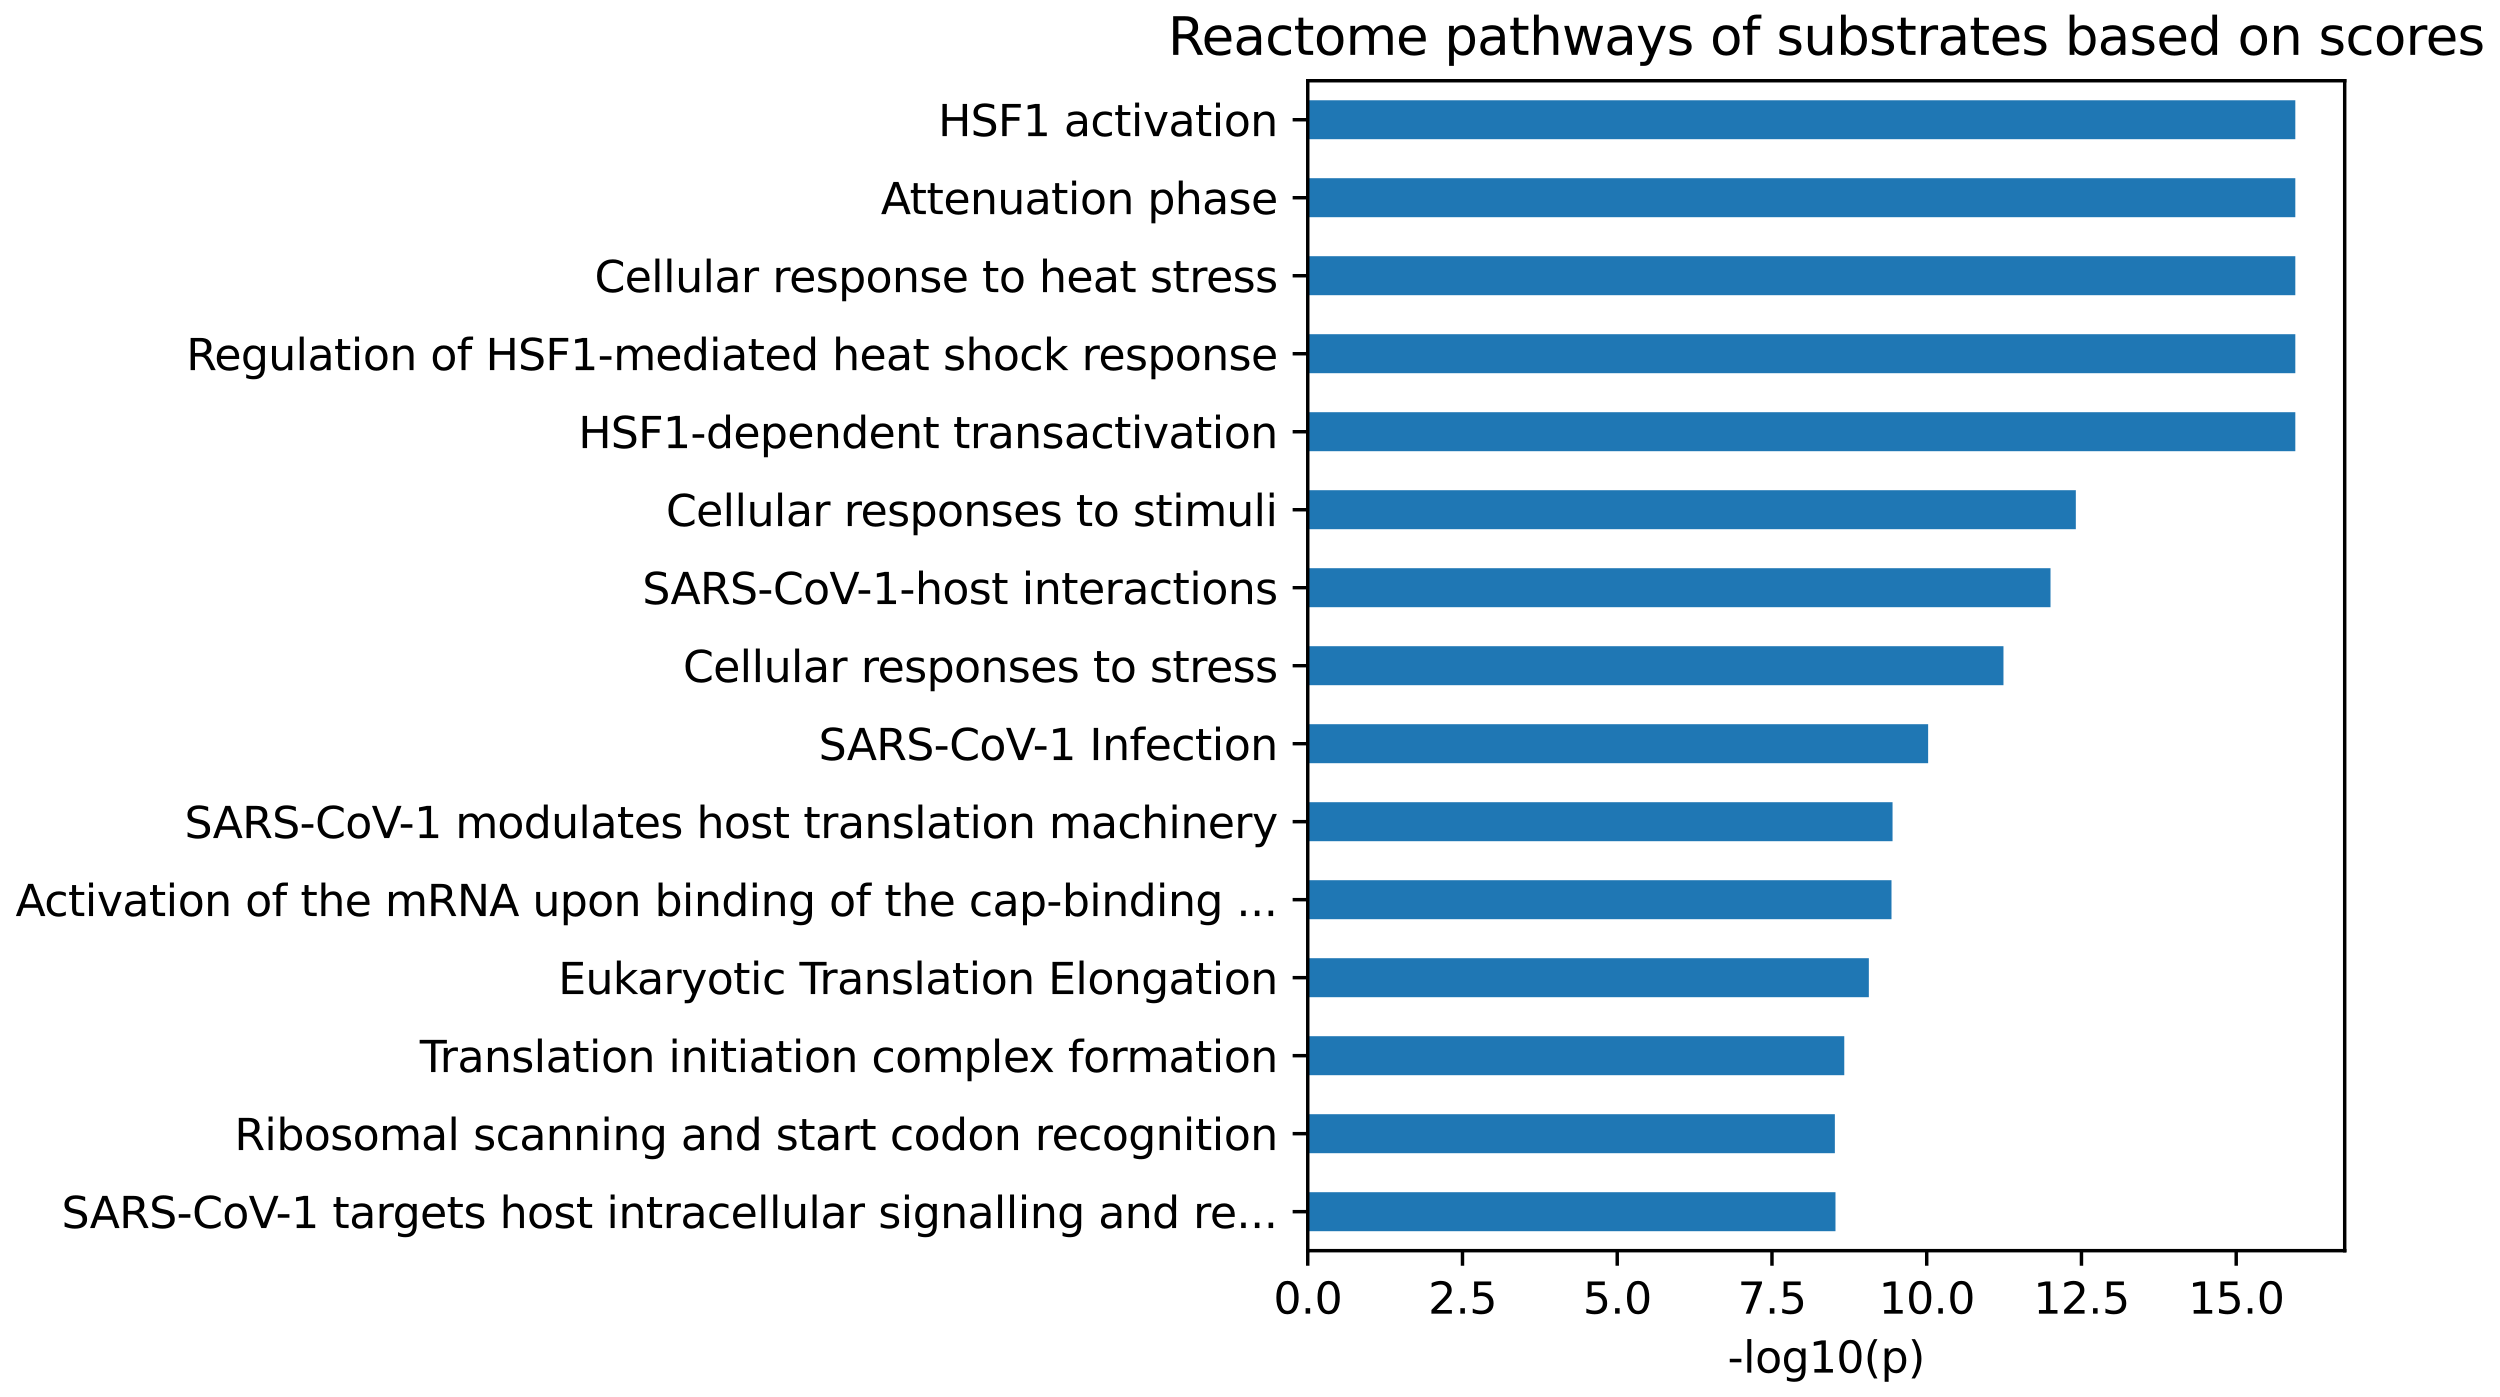<?xml version="1.0" encoding="utf-8" standalone="no"?>
<!DOCTYPE svg PUBLIC "-//W3C//DTD SVG 1.1//EN"
  "http://www.w3.org/Graphics/SVG/1.1/DTD/svg11.dtd">
<svg xmlns:xlink="http://www.w3.org/1999/xlink" width="579.607pt" height="323.914pt" viewBox="0 0 579.607 323.914" xmlns="http://www.w3.org/2000/svg" version="1.1">
 <defs>
  <style type="text/css">*{stroke-linejoin: round; stroke-linecap: butt}</style>
 </defs>
 <g id="figure_1">
  <g id="patch_1">
   <path d="M 0 323.914 
L 579.607 323.914 
L 579.607 0 
L 0 0 
L 0 323.914 
z
" style="fill: none"/>
  </g>
  <g id="axes_1">
   <g id="patch_2">
    <path d="M 303.191 289.958 
L 543.601 289.958 
L 543.601 18.718 
L 303.191 18.718 
L 303.191 289.958 
z
" style="fill: none"/>
   </g>
   <g id="patch_3">
    <path d="M 303.191 285.437 
L 425.543 285.437 
L 425.543 276.396 
L 303.191 276.396 
z
" clip-path="url(#p236ce2eaba)" style="fill: #1f77b4"/>
   </g>
   <g id="patch_4">
    <path d="M 303.191 267.355 
L 425.399 267.355 
L 425.399 258.313 
L 303.191 258.313 
z
" clip-path="url(#p236ce2eaba)" style="fill: #1f77b4"/>
   </g>
   <g id="patch_5">
    <path d="M 303.191 249.272 
L 427.581 249.272 
L 427.581 240.231 
L 303.191 240.231 
z
" clip-path="url(#p236ce2eaba)" style="fill: #1f77b4"/>
   </g>
   <g id="patch_6">
    <path d="M 303.191 231.189 
L 433.278 231.189 
L 433.278 222.148 
L 303.191 222.148 
z
" clip-path="url(#p236ce2eaba)" style="fill: #1f77b4"/>
   </g>
   <g id="patch_7">
    <path d="M 303.191 213.107 
L 438.53 213.107 
L 438.53 204.065 
L 303.191 204.065 
z
" clip-path="url(#p236ce2eaba)" style="fill: #1f77b4"/>
   </g>
   <g id="patch_8">
    <path d="M 303.191 195.024 
L 438.774 195.024 
L 438.774 185.983 
L 303.191 185.983 
z
" clip-path="url(#p236ce2eaba)" style="fill: #1f77b4"/>
   </g>
   <g id="patch_9">
    <path d="M 303.191 176.941 
L 447.025 176.941 
L 447.025 167.9 
L 303.191 167.9 
z
" clip-path="url(#p236ce2eaba)" style="fill: #1f77b4"/>
   </g>
   <g id="patch_10">
    <path d="M 303.191 158.859 
L 464.49 158.859 
L 464.49 149.817 
L 303.191 149.817 
z
" clip-path="url(#p236ce2eaba)" style="fill: #1f77b4"/>
   </g>
   <g id="patch_11">
    <path d="M 303.191 140.776 
L 475.396 140.776 
L 475.396 131.735 
L 303.191 131.735 
z
" clip-path="url(#p236ce2eaba)" style="fill: #1f77b4"/>
   </g>
   <g id="patch_12">
    <path d="M 303.191 122.693 
L 481.266 122.693 
L 481.266 113.652 
L 303.191 113.652 
z
" clip-path="url(#p236ce2eaba)" style="fill: #1f77b4"/>
   </g>
   <g id="patch_13">
    <path d="M 303.191 104.611 
L 532.153 104.611 
L 532.153 95.569 
L 303.191 95.569 
z
" clip-path="url(#p236ce2eaba)" style="fill: #1f77b4"/>
   </g>
   <g id="patch_14">
    <path d="M 303.191 86.528 
L 532.153 86.528 
L 532.153 77.487 
L 303.191 77.487 
z
" clip-path="url(#p236ce2eaba)" style="fill: #1f77b4"/>
   </g>
   <g id="patch_15">
    <path d="M 303.191 68.445 
L 532.153 68.445 
L 532.153 59.404 
L 303.191 59.404 
z
" clip-path="url(#p236ce2eaba)" style="fill: #1f77b4"/>
   </g>
   <g id="patch_16">
    <path d="M 303.191 50.363 
L 532.153 50.363 
L 532.153 41.321 
L 303.191 41.321 
z
" clip-path="url(#p236ce2eaba)" style="fill: #1f77b4"/>
   </g>
   <g id="patch_17">
    <path d="M 303.191 32.28 
L 532.153 32.28 
L 532.153 23.239 
L 303.191 23.239 
z
" clip-path="url(#p236ce2eaba)" style="fill: #1f77b4"/>
   </g>
   <g id="matplotlib.axis_1">
    <g id="xtick_1">
     <g id="line2d_1">
      <defs>
       <path id="m2a28aa77f9" d="M 0 0 
L 0 3.5 
" style="stroke: #000000; stroke-width: 0.8"/>
      </defs>
      <g>
       <use xlink:href="#m2a28aa77f9" x="303.191" y="289.958" style="stroke: #000000; stroke-width: 0.8"/>
      </g>
     </g>
     <g id="text_1">
      <!-- 0.0 -->
      <g transform="translate(295.239 304.557) scale(0.1 -0.1)">
       <defs>
        <path id="DejaVuSans-30" d="M 2034 4250 
Q 1547 4250 1301 3770 
Q 1056 3291 1056 2328 
Q 1056 1369 1301 889 
Q 1547 409 2034 409 
Q 2525 409 2770 889 
Q 3016 1369 3016 2328 
Q 3016 3291 2770 3770 
Q 2525 4250 2034 4250 
z
M 2034 4750 
Q 2819 4750 3233 4129 
Q 3647 3509 3647 2328 
Q 3647 1150 3233 529 
Q 2819 -91 2034 -91 
Q 1250 -91 836 529 
Q 422 1150 422 2328 
Q 422 3509 836 4129 
Q 1250 4750 2034 4750 
z
" transform="scale(0.016)"/>
        <path id="DejaVuSans-2e" d="M 684 794 
L 1344 794 
L 1344 0 
L 684 0 
L 684 794 
z
" transform="scale(0.016)"/>
       </defs>
       <use xlink:href="#DejaVuSans-30"/>
       <use xlink:href="#DejaVuSans-2e" transform="translate(63.623 0)"/>
       <use xlink:href="#DejaVuSans-30" transform="translate(95.41 0)"/>
      </g>
     </g>
    </g>
    <g id="xtick_2">
     <g id="line2d_2">
      <g>
       <use xlink:href="#m2a28aa77f9" x="339.067" y="289.958" style="stroke: #000000; stroke-width: 0.8"/>
      </g>
     </g>
     <g id="text_2">
      <!-- 2.5 -->
      <g transform="translate(331.115 304.557) scale(0.1 -0.1)">
       <defs>
        <path id="DejaVuSans-32" d="M 1228 531 
L 3431 531 
L 3431 0 
L 469 0 
L 469 531 
Q 828 903 1448 1529 
Q 2069 2156 2228 2338 
Q 2531 2678 2651 2914 
Q 2772 3150 2772 3378 
Q 2772 3750 2511 3984 
Q 2250 4219 1831 4219 
Q 1534 4219 1204 4116 
Q 875 4013 500 3803 
L 500 4441 
Q 881 4594 1212 4672 
Q 1544 4750 1819 4750 
Q 2544 4750 2975 4387 
Q 3406 4025 3406 3419 
Q 3406 3131 3298 2873 
Q 3191 2616 2906 2266 
Q 2828 2175 2409 1742 
Q 1991 1309 1228 531 
z
" transform="scale(0.016)"/>
        <path id="DejaVuSans-35" d="M 691 4666 
L 3169 4666 
L 3169 4134 
L 1269 4134 
L 1269 2991 
Q 1406 3038 1543 3061 
Q 1681 3084 1819 3084 
Q 2600 3084 3056 2656 
Q 3513 2228 3513 1497 
Q 3513 744 3044 326 
Q 2575 -91 1722 -91 
Q 1428 -91 1123 -41 
Q 819 9 494 109 
L 494 744 
Q 775 591 1075 516 
Q 1375 441 1709 441 
Q 2250 441 2565 725 
Q 2881 1009 2881 1497 
Q 2881 1984 2565 2268 
Q 2250 2553 1709 2553 
Q 1456 2553 1204 2497 
Q 953 2441 691 2322 
L 691 4666 
z
" transform="scale(0.016)"/>
       </defs>
       <use xlink:href="#DejaVuSans-32"/>
       <use xlink:href="#DejaVuSans-2e" transform="translate(63.623 0)"/>
       <use xlink:href="#DejaVuSans-35" transform="translate(95.41 0)"/>
      </g>
     </g>
    </g>
    <g id="xtick_3">
     <g id="line2d_3">
      <g>
       <use xlink:href="#m2a28aa77f9" x="374.943" y="289.958" style="stroke: #000000; stroke-width: 0.8"/>
      </g>
     </g>
     <g id="text_3">
      <!-- 5.0 -->
      <g transform="translate(366.991 304.557) scale(0.1 -0.1)">
       <use xlink:href="#DejaVuSans-35"/>
       <use xlink:href="#DejaVuSans-2e" transform="translate(63.623 0)"/>
       <use xlink:href="#DejaVuSans-30" transform="translate(95.41 0)"/>
      </g>
     </g>
    </g>
    <g id="xtick_4">
     <g id="line2d_4">
      <g>
       <use xlink:href="#m2a28aa77f9" x="410.819" y="289.958" style="stroke: #000000; stroke-width: 0.8"/>
      </g>
     </g>
     <g id="text_4">
      <!-- 7.5 -->
      <g transform="translate(402.868 304.557) scale(0.1 -0.1)">
       <defs>
        <path id="DejaVuSans-37" d="M 525 4666 
L 3525 4666 
L 3525 4397 
L 1831 0 
L 1172 0 
L 2766 4134 
L 525 4134 
L 525 4666 
z
" transform="scale(0.016)"/>
       </defs>
       <use xlink:href="#DejaVuSans-37"/>
       <use xlink:href="#DejaVuSans-2e" transform="translate(63.623 0)"/>
       <use xlink:href="#DejaVuSans-35" transform="translate(95.41 0)"/>
      </g>
     </g>
    </g>
    <g id="xtick_5">
     <g id="line2d_5">
      <g>
       <use xlink:href="#m2a28aa77f9" x="446.695" y="289.958" style="stroke: #000000; stroke-width: 0.8"/>
      </g>
     </g>
     <g id="text_5">
      <!-- 10.0 -->
      <g transform="translate(435.563 304.557) scale(0.1 -0.1)">
       <defs>
        <path id="DejaVuSans-31" d="M 794 531 
L 1825 531 
L 1825 4091 
L 703 3866 
L 703 4441 
L 1819 4666 
L 2450 4666 
L 2450 531 
L 3481 531 
L 3481 0 
L 794 0 
L 794 531 
z
" transform="scale(0.016)"/>
       </defs>
       <use xlink:href="#DejaVuSans-31"/>
       <use xlink:href="#DejaVuSans-30" transform="translate(63.623 0)"/>
       <use xlink:href="#DejaVuSans-2e" transform="translate(127.246 0)"/>
       <use xlink:href="#DejaVuSans-30" transform="translate(159.033 0)"/>
      </g>
     </g>
    </g>
    <g id="xtick_6">
     <g id="line2d_6">
      <g>
       <use xlink:href="#m2a28aa77f9" x="482.572" y="289.958" style="stroke: #000000; stroke-width: 0.8"/>
      </g>
     </g>
     <g id="text_6">
      <!-- 12.5 -->
      <g transform="translate(471.439 304.557) scale(0.1 -0.1)">
       <use xlink:href="#DejaVuSans-31"/>
       <use xlink:href="#DejaVuSans-32" transform="translate(63.623 0)"/>
       <use xlink:href="#DejaVuSans-2e" transform="translate(127.246 0)"/>
       <use xlink:href="#DejaVuSans-35" transform="translate(159.033 0)"/>
      </g>
     </g>
    </g>
    <g id="xtick_7">
     <g id="line2d_7">
      <g>
       <use xlink:href="#m2a28aa77f9" x="518.448" y="289.958" style="stroke: #000000; stroke-width: 0.8"/>
      </g>
     </g>
     <g id="text_7">
      <!-- 15.0 -->
      <g transform="translate(507.315 304.557) scale(0.1 -0.1)">
       <use xlink:href="#DejaVuSans-31"/>
       <use xlink:href="#DejaVuSans-35" transform="translate(63.623 0)"/>
       <use xlink:href="#DejaVuSans-2e" transform="translate(127.246 0)"/>
       <use xlink:href="#DejaVuSans-30" transform="translate(159.033 0)"/>
      </g>
     </g>
    </g>
    <g id="text_8">
     <!-- -log10(p) -->
     <g transform="translate(400.531 318.235) scale(0.1 -0.1)">
      <defs>
       <path id="DejaVuSans-2d" d="M 313 2009 
L 1997 2009 
L 1997 1497 
L 313 1497 
L 313 2009 
z
" transform="scale(0.016)"/>
       <path id="DejaVuSans-6c" d="M 603 4863 
L 1178 4863 
L 1178 0 
L 603 0 
L 603 4863 
z
" transform="scale(0.016)"/>
       <path id="DejaVuSans-6f" d="M 1959 3097 
Q 1497 3097 1228 2736 
Q 959 2375 959 1747 
Q 959 1119 1226 758 
Q 1494 397 1959 397 
Q 2419 397 2687 759 
Q 2956 1122 2956 1747 
Q 2956 2369 2687 2733 
Q 2419 3097 1959 3097 
z
M 1959 3584 
Q 2709 3584 3137 3096 
Q 3566 2609 3566 1747 
Q 3566 888 3137 398 
Q 2709 -91 1959 -91 
Q 1206 -91 779 398 
Q 353 888 353 1747 
Q 353 2609 779 3096 
Q 1206 3584 1959 3584 
z
" transform="scale(0.016)"/>
       <path id="DejaVuSans-67" d="M 2906 1791 
Q 2906 2416 2648 2759 
Q 2391 3103 1925 3103 
Q 1463 3103 1205 2759 
Q 947 2416 947 1791 
Q 947 1169 1205 825 
Q 1463 481 1925 481 
Q 2391 481 2648 825 
Q 2906 1169 2906 1791 
z
M 3481 434 
Q 3481 -459 3084 -895 
Q 2688 -1331 1869 -1331 
Q 1566 -1331 1297 -1286 
Q 1028 -1241 775 -1147 
L 775 -588 
Q 1028 -725 1275 -790 
Q 1522 -856 1778 -856 
Q 2344 -856 2625 -561 
Q 2906 -266 2906 331 
L 2906 616 
Q 2728 306 2450 153 
Q 2172 0 1784 0 
Q 1141 0 747 490 
Q 353 981 353 1791 
Q 353 2603 747 3093 
Q 1141 3584 1784 3584 
Q 2172 3584 2450 3431 
Q 2728 3278 2906 2969 
L 2906 3500 
L 3481 3500 
L 3481 434 
z
" transform="scale(0.016)"/>
       <path id="DejaVuSans-28" d="M 1984 4856 
Q 1566 4138 1362 3434 
Q 1159 2731 1159 2009 
Q 1159 1288 1364 580 
Q 1569 -128 1984 -844 
L 1484 -844 
Q 1016 -109 783 600 
Q 550 1309 550 2009 
Q 550 2706 781 3412 
Q 1013 4119 1484 4856 
L 1984 4856 
z
" transform="scale(0.016)"/>
       <path id="DejaVuSans-70" d="M 1159 525 
L 1159 -1331 
L 581 -1331 
L 581 3500 
L 1159 3500 
L 1159 2969 
Q 1341 3281 1617 3432 
Q 1894 3584 2278 3584 
Q 2916 3584 3314 3078 
Q 3713 2572 3713 1747 
Q 3713 922 3314 415 
Q 2916 -91 2278 -91 
Q 1894 -91 1617 61 
Q 1341 213 1159 525 
z
M 3116 1747 
Q 3116 2381 2855 2742 
Q 2594 3103 2138 3103 
Q 1681 3103 1420 2742 
Q 1159 2381 1159 1747 
Q 1159 1113 1420 752 
Q 1681 391 2138 391 
Q 2594 391 2855 752 
Q 3116 1113 3116 1747 
z
" transform="scale(0.016)"/>
       <path id="DejaVuSans-29" d="M 513 4856 
L 1013 4856 
Q 1481 4119 1714 3412 
Q 1947 2706 1947 2009 
Q 1947 1309 1714 600 
Q 1481 -109 1013 -844 
L 513 -844 
Q 928 -128 1133 580 
Q 1338 1288 1338 2009 
Q 1338 2731 1133 3434 
Q 928 4138 513 4856 
z
" transform="scale(0.016)"/>
      </defs>
      <use xlink:href="#DejaVuSans-2d"/>
      <use xlink:href="#DejaVuSans-6c" transform="translate(36.084 0)"/>
      <use xlink:href="#DejaVuSans-6f" transform="translate(63.867 0)"/>
      <use xlink:href="#DejaVuSans-67" transform="translate(125.049 0)"/>
      <use xlink:href="#DejaVuSans-31" transform="translate(188.525 0)"/>
      <use xlink:href="#DejaVuSans-30" transform="translate(252.148 0)"/>
      <use xlink:href="#DejaVuSans-28" transform="translate(315.771 0)"/>
      <use xlink:href="#DejaVuSans-70" transform="translate(354.785 0)"/>
      <use xlink:href="#DejaVuSans-29" transform="translate(418.262 0)"/>
     </g>
    </g>
   </g>
   <g id="matplotlib.axis_2">
    <g id="ytick_1">
     <g id="line2d_8">
      <defs>
       <path id="m7c4328b6bf" d="M 0 0 
L -3.5 0 
" style="stroke: #000000; stroke-width: 0.8"/>
      </defs>
      <g>
       <use xlink:href="#m7c4328b6bf" x="303.191" y="280.917" style="stroke: #000000; stroke-width: 0.8"/>
      </g>
     </g>
     <g id="text_9">
      <!-- SARS-CoV-1 targets host intracellular signalling and re... -->
      <g transform="translate(14.267 284.716) scale(0.1 -0.1)">
       <defs>
        <path id="DejaVuSans-53" d="M 3425 4513 
L 3425 3897 
Q 3066 4069 2747 4153 
Q 2428 4238 2131 4238 
Q 1616 4238 1336 4038 
Q 1056 3838 1056 3469 
Q 1056 3159 1242 3001 
Q 1428 2844 1947 2747 
L 2328 2669 
Q 3034 2534 3370 2195 
Q 3706 1856 3706 1288 
Q 3706 609 3251 259 
Q 2797 -91 1919 -91 
Q 1588 -91 1214 -16 
Q 841 59 441 206 
L 441 856 
Q 825 641 1194 531 
Q 1563 422 1919 422 
Q 2459 422 2753 634 
Q 3047 847 3047 1241 
Q 3047 1584 2836 1778 
Q 2625 1972 2144 2069 
L 1759 2144 
Q 1053 2284 737 2584 
Q 422 2884 422 3419 
Q 422 4038 858 4394 
Q 1294 4750 2059 4750 
Q 2388 4750 2728 4690 
Q 3069 4631 3425 4513 
z
" transform="scale(0.016)"/>
        <path id="DejaVuSans-41" d="M 2188 4044 
L 1331 1722 
L 3047 1722 
L 2188 4044 
z
M 1831 4666 
L 2547 4666 
L 4325 0 
L 3669 0 
L 3244 1197 
L 1141 1197 
L 716 0 
L 50 0 
L 1831 4666 
z
" transform="scale(0.016)"/>
        <path id="DejaVuSans-52" d="M 2841 2188 
Q 3044 2119 3236 1894 
Q 3428 1669 3622 1275 
L 4263 0 
L 3584 0 
L 2988 1197 
Q 2756 1666 2539 1819 
Q 2322 1972 1947 1972 
L 1259 1972 
L 1259 0 
L 628 0 
L 628 4666 
L 2053 4666 
Q 2853 4666 3247 4331 
Q 3641 3997 3641 3322 
Q 3641 2881 3436 2590 
Q 3231 2300 2841 2188 
z
M 1259 4147 
L 1259 2491 
L 2053 2491 
Q 2509 2491 2742 2702 
Q 2975 2913 2975 3322 
Q 2975 3731 2742 3939 
Q 2509 4147 2053 4147 
L 1259 4147 
z
" transform="scale(0.016)"/>
        <path id="DejaVuSans-43" d="M 4122 4306 
L 4122 3641 
Q 3803 3938 3442 4084 
Q 3081 4231 2675 4231 
Q 1875 4231 1450 3742 
Q 1025 3253 1025 2328 
Q 1025 1406 1450 917 
Q 1875 428 2675 428 
Q 3081 428 3442 575 
Q 3803 722 4122 1019 
L 4122 359 
Q 3791 134 3420 21 
Q 3050 -91 2638 -91 
Q 1578 -91 968 557 
Q 359 1206 359 2328 
Q 359 3453 968 4101 
Q 1578 4750 2638 4750 
Q 3056 4750 3426 4639 
Q 3797 4528 4122 4306 
z
" transform="scale(0.016)"/>
        <path id="DejaVuSans-56" d="M 1831 0 
L 50 4666 
L 709 4666 
L 2188 738 
L 3669 4666 
L 4325 4666 
L 2547 0 
L 1831 0 
z
" transform="scale(0.016)"/>
        <path id="DejaVuSans-20" transform="scale(0.016)"/>
        <path id="DejaVuSans-74" d="M 1172 4494 
L 1172 3500 
L 2356 3500 
L 2356 3053 
L 1172 3053 
L 1172 1153 
Q 1172 725 1289 603 
Q 1406 481 1766 481 
L 2356 481 
L 2356 0 
L 1766 0 
Q 1100 0 847 248 
Q 594 497 594 1153 
L 594 3053 
L 172 3053 
L 172 3500 
L 594 3500 
L 594 4494 
L 1172 4494 
z
" transform="scale(0.016)"/>
        <path id="DejaVuSans-61" d="M 2194 1759 
Q 1497 1759 1228 1600 
Q 959 1441 959 1056 
Q 959 750 1161 570 
Q 1363 391 1709 391 
Q 2188 391 2477 730 
Q 2766 1069 2766 1631 
L 2766 1759 
L 2194 1759 
z
M 3341 1997 
L 3341 0 
L 2766 0 
L 2766 531 
Q 2569 213 2275 61 
Q 1981 -91 1556 -91 
Q 1019 -91 701 211 
Q 384 513 384 1019 
Q 384 1609 779 1909 
Q 1175 2209 1959 2209 
L 2766 2209 
L 2766 2266 
Q 2766 2663 2505 2880 
Q 2244 3097 1772 3097 
Q 1472 3097 1187 3025 
Q 903 2953 641 2809 
L 641 3341 
Q 956 3463 1253 3523 
Q 1550 3584 1831 3584 
Q 2591 3584 2966 3190 
Q 3341 2797 3341 1997 
z
" transform="scale(0.016)"/>
        <path id="DejaVuSans-72" d="M 2631 2963 
Q 2534 3019 2420 3045 
Q 2306 3072 2169 3072 
Q 1681 3072 1420 2755 
Q 1159 2438 1159 1844 
L 1159 0 
L 581 0 
L 581 3500 
L 1159 3500 
L 1159 2956 
Q 1341 3275 1631 3429 
Q 1922 3584 2338 3584 
Q 2397 3584 2469 3576 
Q 2541 3569 2628 3553 
L 2631 2963 
z
" transform="scale(0.016)"/>
        <path id="DejaVuSans-65" d="M 3597 1894 
L 3597 1613 
L 953 1613 
Q 991 1019 1311 708 
Q 1631 397 2203 397 
Q 2534 397 2845 478 
Q 3156 559 3463 722 
L 3463 178 
Q 3153 47 2828 -22 
Q 2503 -91 2169 -91 
Q 1331 -91 842 396 
Q 353 884 353 1716 
Q 353 2575 817 3079 
Q 1281 3584 2069 3584 
Q 2775 3584 3186 3129 
Q 3597 2675 3597 1894 
z
M 3022 2063 
Q 3016 2534 2758 2815 
Q 2500 3097 2075 3097 
Q 1594 3097 1305 2825 
Q 1016 2553 972 2059 
L 3022 2063 
z
" transform="scale(0.016)"/>
        <path id="DejaVuSans-73" d="M 2834 3397 
L 2834 2853 
Q 2591 2978 2328 3040 
Q 2066 3103 1784 3103 
Q 1356 3103 1142 2972 
Q 928 2841 928 2578 
Q 928 2378 1081 2264 
Q 1234 2150 1697 2047 
L 1894 2003 
Q 2506 1872 2764 1633 
Q 3022 1394 3022 966 
Q 3022 478 2636 193 
Q 2250 -91 1575 -91 
Q 1294 -91 989 -36 
Q 684 19 347 128 
L 347 722 
Q 666 556 975 473 
Q 1284 391 1588 391 
Q 1994 391 2212 530 
Q 2431 669 2431 922 
Q 2431 1156 2273 1281 
Q 2116 1406 1581 1522 
L 1381 1569 
Q 847 1681 609 1914 
Q 372 2147 372 2553 
Q 372 3047 722 3315 
Q 1072 3584 1716 3584 
Q 2034 3584 2315 3537 
Q 2597 3491 2834 3397 
z
" transform="scale(0.016)"/>
        <path id="DejaVuSans-68" d="M 3513 2113 
L 3513 0 
L 2938 0 
L 2938 2094 
Q 2938 2591 2744 2837 
Q 2550 3084 2163 3084 
Q 1697 3084 1428 2787 
Q 1159 2491 1159 1978 
L 1159 0 
L 581 0 
L 581 4863 
L 1159 4863 
L 1159 2956 
Q 1366 3272 1645 3428 
Q 1925 3584 2291 3584 
Q 2894 3584 3203 3211 
Q 3513 2838 3513 2113 
z
" transform="scale(0.016)"/>
        <path id="DejaVuSans-69" d="M 603 3500 
L 1178 3500 
L 1178 0 
L 603 0 
L 603 3500 
z
M 603 4863 
L 1178 4863 
L 1178 4134 
L 603 4134 
L 603 4863 
z
" transform="scale(0.016)"/>
        <path id="DejaVuSans-6e" d="M 3513 2113 
L 3513 0 
L 2938 0 
L 2938 2094 
Q 2938 2591 2744 2837 
Q 2550 3084 2163 3084 
Q 1697 3084 1428 2787 
Q 1159 2491 1159 1978 
L 1159 0 
L 581 0 
L 581 3500 
L 1159 3500 
L 1159 2956 
Q 1366 3272 1645 3428 
Q 1925 3584 2291 3584 
Q 2894 3584 3203 3211 
Q 3513 2838 3513 2113 
z
" transform="scale(0.016)"/>
        <path id="DejaVuSans-63" d="M 3122 3366 
L 3122 2828 
Q 2878 2963 2633 3030 
Q 2388 3097 2138 3097 
Q 1578 3097 1268 2742 
Q 959 2388 959 1747 
Q 959 1106 1268 751 
Q 1578 397 2138 397 
Q 2388 397 2633 464 
Q 2878 531 3122 666 
L 3122 134 
Q 2881 22 2623 -34 
Q 2366 -91 2075 -91 
Q 1284 -91 818 406 
Q 353 903 353 1747 
Q 353 2603 823 3093 
Q 1294 3584 2113 3584 
Q 2378 3584 2631 3529 
Q 2884 3475 3122 3366 
z
" transform="scale(0.016)"/>
        <path id="DejaVuSans-75" d="M 544 1381 
L 544 3500 
L 1119 3500 
L 1119 1403 
Q 1119 906 1312 657 
Q 1506 409 1894 409 
Q 2359 409 2629 706 
Q 2900 1003 2900 1516 
L 2900 3500 
L 3475 3500 
L 3475 0 
L 2900 0 
L 2900 538 
Q 2691 219 2414 64 
Q 2138 -91 1772 -91 
Q 1169 -91 856 284 
Q 544 659 544 1381 
z
M 1991 3584 
L 1991 3584 
z
" transform="scale(0.016)"/>
        <path id="DejaVuSans-64" d="M 2906 2969 
L 2906 4863 
L 3481 4863 
L 3481 0 
L 2906 0 
L 2906 525 
Q 2725 213 2448 61 
Q 2172 -91 1784 -91 
Q 1150 -91 751 415 
Q 353 922 353 1747 
Q 353 2572 751 3078 
Q 1150 3584 1784 3584 
Q 2172 3584 2448 3432 
Q 2725 3281 2906 2969 
z
M 947 1747 
Q 947 1113 1208 752 
Q 1469 391 1925 391 
Q 2381 391 2643 752 
Q 2906 1113 2906 1747 
Q 2906 2381 2643 2742 
Q 2381 3103 1925 3103 
Q 1469 3103 1208 2742 
Q 947 2381 947 1747 
z
" transform="scale(0.016)"/>
       </defs>
       <use xlink:href="#DejaVuSans-53"/>
       <use xlink:href="#DejaVuSans-41" transform="translate(65.352 0)"/>
       <use xlink:href="#DejaVuSans-52" transform="translate(133.76 0)"/>
       <use xlink:href="#DejaVuSans-53" transform="translate(203.242 0)"/>
       <use xlink:href="#DejaVuSans-2d" transform="translate(266.719 0)"/>
       <use xlink:href="#DejaVuSans-43" transform="translate(302.803 0)"/>
       <use xlink:href="#DejaVuSans-6f" transform="translate(372.627 0)"/>
       <use xlink:href="#DejaVuSans-56" transform="translate(433.809 0)"/>
       <use xlink:href="#DejaVuSans-2d" transform="translate(496.342 0)"/>
       <use xlink:href="#DejaVuSans-31" transform="translate(532.426 0)"/>
       <use xlink:href="#DejaVuSans-20" transform="translate(596.049 0)"/>
       <use xlink:href="#DejaVuSans-74" transform="translate(627.836 0)"/>
       <use xlink:href="#DejaVuSans-61" transform="translate(667.045 0)"/>
       <use xlink:href="#DejaVuSans-72" transform="translate(728.324 0)"/>
       <use xlink:href="#DejaVuSans-67" transform="translate(767.688 0)"/>
       <use xlink:href="#DejaVuSans-65" transform="translate(831.164 0)"/>
       <use xlink:href="#DejaVuSans-74" transform="translate(892.688 0)"/>
       <use xlink:href="#DejaVuSans-73" transform="translate(931.896 0)"/>
       <use xlink:href="#DejaVuSans-20" transform="translate(983.996 0)"/>
       <use xlink:href="#DejaVuSans-68" transform="translate(1015.783 0)"/>
       <use xlink:href="#DejaVuSans-6f" transform="translate(1079.162 0)"/>
       <use xlink:href="#DejaVuSans-73" transform="translate(1140.344 0)"/>
       <use xlink:href="#DejaVuSans-74" transform="translate(1192.443 0)"/>
       <use xlink:href="#DejaVuSans-20" transform="translate(1231.652 0)"/>
       <use xlink:href="#DejaVuSans-69" transform="translate(1263.439 0)"/>
       <use xlink:href="#DejaVuSans-6e" transform="translate(1291.223 0)"/>
       <use xlink:href="#DejaVuSans-74" transform="translate(1354.602 0)"/>
       <use xlink:href="#DejaVuSans-72" transform="translate(1393.811 0)"/>
       <use xlink:href="#DejaVuSans-61" transform="translate(1434.924 0)"/>
       <use xlink:href="#DejaVuSans-63" transform="translate(1496.203 0)"/>
       <use xlink:href="#DejaVuSans-65" transform="translate(1551.184 0)"/>
       <use xlink:href="#DejaVuSans-6c" transform="translate(1612.707 0)"/>
       <use xlink:href="#DejaVuSans-6c" transform="translate(1640.49 0)"/>
       <use xlink:href="#DejaVuSans-75" transform="translate(1668.273 0)"/>
       <use xlink:href="#DejaVuSans-6c" transform="translate(1731.652 0)"/>
       <use xlink:href="#DejaVuSans-61" transform="translate(1759.436 0)"/>
       <use xlink:href="#DejaVuSans-72" transform="translate(1820.715 0)"/>
       <use xlink:href="#DejaVuSans-20" transform="translate(1861.828 0)"/>
       <use xlink:href="#DejaVuSans-73" transform="translate(1893.615 0)"/>
       <use xlink:href="#DejaVuSans-69" transform="translate(1945.715 0)"/>
       <use xlink:href="#DejaVuSans-67" transform="translate(1973.498 0)"/>
       <use xlink:href="#DejaVuSans-6e" transform="translate(2036.975 0)"/>
       <use xlink:href="#DejaVuSans-61" transform="translate(2100.354 0)"/>
       <use xlink:href="#DejaVuSans-6c" transform="translate(2161.633 0)"/>
       <use xlink:href="#DejaVuSans-6c" transform="translate(2189.416 0)"/>
       <use xlink:href="#DejaVuSans-69" transform="translate(2217.199 0)"/>
       <use xlink:href="#DejaVuSans-6e" transform="translate(2244.982 0)"/>
       <use xlink:href="#DejaVuSans-67" transform="translate(2308.361 0)"/>
       <use xlink:href="#DejaVuSans-20" transform="translate(2371.838 0)"/>
       <use xlink:href="#DejaVuSans-61" transform="translate(2403.625 0)"/>
       <use xlink:href="#DejaVuSans-6e" transform="translate(2464.904 0)"/>
       <use xlink:href="#DejaVuSans-64" transform="translate(2528.283 0)"/>
       <use xlink:href="#DejaVuSans-20" transform="translate(2591.76 0)"/>
       <use xlink:href="#DejaVuSans-72" transform="translate(2623.547 0)"/>
       <use xlink:href="#DejaVuSans-65" transform="translate(2662.41 0)"/>
       <use xlink:href="#DejaVuSans-2e" transform="translate(2723.934 0)"/>
       <use xlink:href="#DejaVuSans-2e" transform="translate(2755.721 0)"/>
       <use xlink:href="#DejaVuSans-2e" transform="translate(2787.508 0)"/>
      </g>
     </g>
    </g>
    <g id="ytick_2">
     <g id="line2d_9">
      <g>
       <use xlink:href="#m7c4328b6bf" x="303.191" y="262.834" style="stroke: #000000; stroke-width: 0.8"/>
      </g>
     </g>
     <g id="text_10">
      <!-- Ribosomal scanning and start codon recognition -->
      <g transform="translate(54.356 266.633) scale(0.1 -0.1)">
       <defs>
        <path id="DejaVuSans-62" d="M 3116 1747 
Q 3116 2381 2855 2742 
Q 2594 3103 2138 3103 
Q 1681 3103 1420 2742 
Q 1159 2381 1159 1747 
Q 1159 1113 1420 752 
Q 1681 391 2138 391 
Q 2594 391 2855 752 
Q 3116 1113 3116 1747 
z
M 1159 2969 
Q 1341 3281 1617 3432 
Q 1894 3584 2278 3584 
Q 2916 3584 3314 3078 
Q 3713 2572 3713 1747 
Q 3713 922 3314 415 
Q 2916 -91 2278 -91 
Q 1894 -91 1617 61 
Q 1341 213 1159 525 
L 1159 0 
L 581 0 
L 581 4863 
L 1159 4863 
L 1159 2969 
z
" transform="scale(0.016)"/>
        <path id="DejaVuSans-6d" d="M 3328 2828 
Q 3544 3216 3844 3400 
Q 4144 3584 4550 3584 
Q 5097 3584 5394 3201 
Q 5691 2819 5691 2113 
L 5691 0 
L 5113 0 
L 5113 2094 
Q 5113 2597 4934 2840 
Q 4756 3084 4391 3084 
Q 3944 3084 3684 2787 
Q 3425 2491 3425 1978 
L 3425 0 
L 2847 0 
L 2847 2094 
Q 2847 2600 2669 2842 
Q 2491 3084 2119 3084 
Q 1678 3084 1418 2786 
Q 1159 2488 1159 1978 
L 1159 0 
L 581 0 
L 581 3500 
L 1159 3500 
L 1159 2956 
Q 1356 3278 1631 3431 
Q 1906 3584 2284 3584 
Q 2666 3584 2933 3390 
Q 3200 3197 3328 2828 
z
" transform="scale(0.016)"/>
       </defs>
       <use xlink:href="#DejaVuSans-52"/>
       <use xlink:href="#DejaVuSans-69" transform="translate(69.482 0)"/>
       <use xlink:href="#DejaVuSans-62" transform="translate(97.266 0)"/>
       <use xlink:href="#DejaVuSans-6f" transform="translate(160.742 0)"/>
       <use xlink:href="#DejaVuSans-73" transform="translate(221.924 0)"/>
       <use xlink:href="#DejaVuSans-6f" transform="translate(274.023 0)"/>
       <use xlink:href="#DejaVuSans-6d" transform="translate(335.205 0)"/>
       <use xlink:href="#DejaVuSans-61" transform="translate(432.617 0)"/>
       <use xlink:href="#DejaVuSans-6c" transform="translate(493.896 0)"/>
       <use xlink:href="#DejaVuSans-20" transform="translate(521.68 0)"/>
       <use xlink:href="#DejaVuSans-73" transform="translate(553.467 0)"/>
       <use xlink:href="#DejaVuSans-63" transform="translate(605.566 0)"/>
       <use xlink:href="#DejaVuSans-61" transform="translate(660.547 0)"/>
       <use xlink:href="#DejaVuSans-6e" transform="translate(721.826 0)"/>
       <use xlink:href="#DejaVuSans-6e" transform="translate(785.205 0)"/>
       <use xlink:href="#DejaVuSans-69" transform="translate(848.584 0)"/>
       <use xlink:href="#DejaVuSans-6e" transform="translate(876.367 0)"/>
       <use xlink:href="#DejaVuSans-67" transform="translate(939.746 0)"/>
       <use xlink:href="#DejaVuSans-20" transform="translate(1003.223 0)"/>
       <use xlink:href="#DejaVuSans-61" transform="translate(1035.01 0)"/>
       <use xlink:href="#DejaVuSans-6e" transform="translate(1096.289 0)"/>
       <use xlink:href="#DejaVuSans-64" transform="translate(1159.668 0)"/>
       <use xlink:href="#DejaVuSans-20" transform="translate(1223.145 0)"/>
       <use xlink:href="#DejaVuSans-73" transform="translate(1254.932 0)"/>
       <use xlink:href="#DejaVuSans-74" transform="translate(1307.031 0)"/>
       <use xlink:href="#DejaVuSans-61" transform="translate(1346.24 0)"/>
       <use xlink:href="#DejaVuSans-72" transform="translate(1407.52 0)"/>
       <use xlink:href="#DejaVuSans-74" transform="translate(1448.633 0)"/>
       <use xlink:href="#DejaVuSans-20" transform="translate(1487.842 0)"/>
       <use xlink:href="#DejaVuSans-63" transform="translate(1519.629 0)"/>
       <use xlink:href="#DejaVuSans-6f" transform="translate(1574.609 0)"/>
       <use xlink:href="#DejaVuSans-64" transform="translate(1635.791 0)"/>
       <use xlink:href="#DejaVuSans-6f" transform="translate(1699.268 0)"/>
       <use xlink:href="#DejaVuSans-6e" transform="translate(1760.449 0)"/>
       <use xlink:href="#DejaVuSans-20" transform="translate(1823.828 0)"/>
       <use xlink:href="#DejaVuSans-72" transform="translate(1855.615 0)"/>
       <use xlink:href="#DejaVuSans-65" transform="translate(1894.479 0)"/>
       <use xlink:href="#DejaVuSans-63" transform="translate(1956.002 0)"/>
       <use xlink:href="#DejaVuSans-6f" transform="translate(2010.982 0)"/>
       <use xlink:href="#DejaVuSans-67" transform="translate(2072.164 0)"/>
       <use xlink:href="#DejaVuSans-6e" transform="translate(2135.641 0)"/>
       <use xlink:href="#DejaVuSans-69" transform="translate(2199.02 0)"/>
       <use xlink:href="#DejaVuSans-74" transform="translate(2226.803 0)"/>
       <use xlink:href="#DejaVuSans-69" transform="translate(2266.012 0)"/>
       <use xlink:href="#DejaVuSans-6f" transform="translate(2293.795 0)"/>
       <use xlink:href="#DejaVuSans-6e" transform="translate(2354.977 0)"/>
      </g>
     </g>
    </g>
    <g id="ytick_3">
     <g id="line2d_10">
      <g>
       <use xlink:href="#m7c4328b6bf" x="303.191" y="244.751" style="stroke: #000000; stroke-width: 0.8"/>
      </g>
     </g>
     <g id="text_11">
      <!-- Translation initiation complex formation -->
      <g transform="translate(97.322 248.551) scale(0.1 -0.1)">
       <defs>
        <path id="DejaVuSans-54" d="M -19 4666 
L 3928 4666 
L 3928 4134 
L 2272 4134 
L 2272 0 
L 1638 0 
L 1638 4134 
L -19 4134 
L -19 4666 
z
" transform="scale(0.016)"/>
        <path id="DejaVuSans-78" d="M 3513 3500 
L 2247 1797 
L 3578 0 
L 2900 0 
L 1881 1375 
L 863 0 
L 184 0 
L 1544 1831 
L 300 3500 
L 978 3500 
L 1906 2253 
L 2834 3500 
L 3513 3500 
z
" transform="scale(0.016)"/>
        <path id="DejaVuSans-66" d="M 2375 4863 
L 2375 4384 
L 1825 4384 
Q 1516 4384 1395 4259 
Q 1275 4134 1275 3809 
L 1275 3500 
L 2222 3500 
L 2222 3053 
L 1275 3053 
L 1275 0 
L 697 0 
L 697 3053 
L 147 3053 
L 147 3500 
L 697 3500 
L 697 3744 
Q 697 4328 969 4595 
Q 1241 4863 1831 4863 
L 2375 4863 
z
" transform="scale(0.016)"/>
       </defs>
       <use xlink:href="#DejaVuSans-54"/>
       <use xlink:href="#DejaVuSans-72" transform="translate(46.334 0)"/>
       <use xlink:href="#DejaVuSans-61" transform="translate(87.447 0)"/>
       <use xlink:href="#DejaVuSans-6e" transform="translate(148.727 0)"/>
       <use xlink:href="#DejaVuSans-73" transform="translate(212.105 0)"/>
       <use xlink:href="#DejaVuSans-6c" transform="translate(264.205 0)"/>
       <use xlink:href="#DejaVuSans-61" transform="translate(291.988 0)"/>
       <use xlink:href="#DejaVuSans-74" transform="translate(353.268 0)"/>
       <use xlink:href="#DejaVuSans-69" transform="translate(392.477 0)"/>
       <use xlink:href="#DejaVuSans-6f" transform="translate(420.26 0)"/>
       <use xlink:href="#DejaVuSans-6e" transform="translate(481.441 0)"/>
       <use xlink:href="#DejaVuSans-20" transform="translate(544.82 0)"/>
       <use xlink:href="#DejaVuSans-69" transform="translate(576.607 0)"/>
       <use xlink:href="#DejaVuSans-6e" transform="translate(604.391 0)"/>
       <use xlink:href="#DejaVuSans-69" transform="translate(667.77 0)"/>
       <use xlink:href="#DejaVuSans-74" transform="translate(695.553 0)"/>
       <use xlink:href="#DejaVuSans-69" transform="translate(734.762 0)"/>
       <use xlink:href="#DejaVuSans-61" transform="translate(762.545 0)"/>
       <use xlink:href="#DejaVuSans-74" transform="translate(823.824 0)"/>
       <use xlink:href="#DejaVuSans-69" transform="translate(863.033 0)"/>
       <use xlink:href="#DejaVuSans-6f" transform="translate(890.816 0)"/>
       <use xlink:href="#DejaVuSans-6e" transform="translate(951.998 0)"/>
       <use xlink:href="#DejaVuSans-20" transform="translate(1015.377 0)"/>
       <use xlink:href="#DejaVuSans-63" transform="translate(1047.164 0)"/>
       <use xlink:href="#DejaVuSans-6f" transform="translate(1102.145 0)"/>
       <use xlink:href="#DejaVuSans-6d" transform="translate(1163.326 0)"/>
       <use xlink:href="#DejaVuSans-70" transform="translate(1260.738 0)"/>
       <use xlink:href="#DejaVuSans-6c" transform="translate(1324.215 0)"/>
       <use xlink:href="#DejaVuSans-65" transform="translate(1351.998 0)"/>
       <use xlink:href="#DejaVuSans-78" transform="translate(1411.771 0)"/>
       <use xlink:href="#DejaVuSans-20" transform="translate(1470.951 0)"/>
       <use xlink:href="#DejaVuSans-66" transform="translate(1502.738 0)"/>
       <use xlink:href="#DejaVuSans-6f" transform="translate(1537.943 0)"/>
       <use xlink:href="#DejaVuSans-72" transform="translate(1599.125 0)"/>
       <use xlink:href="#DejaVuSans-6d" transform="translate(1638.488 0)"/>
       <use xlink:href="#DejaVuSans-61" transform="translate(1735.9 0)"/>
       <use xlink:href="#DejaVuSans-74" transform="translate(1797.18 0)"/>
       <use xlink:href="#DejaVuSans-69" transform="translate(1836.389 0)"/>
       <use xlink:href="#DejaVuSans-6f" transform="translate(1864.172 0)"/>
       <use xlink:href="#DejaVuSans-6e" transform="translate(1925.354 0)"/>
      </g>
     </g>
    </g>
    <g id="ytick_4">
     <g id="line2d_11">
      <g>
       <use xlink:href="#m7c4328b6bf" x="303.191" y="226.669" style="stroke: #000000; stroke-width: 0.8"/>
      </g>
     </g>
     <g id="text_12">
      <!-- Eukaryotic Translation Elongation -->
      <g transform="translate(129.425 230.468) scale(0.1 -0.1)">
       <defs>
        <path id="DejaVuSans-45" d="M 628 4666 
L 3578 4666 
L 3578 4134 
L 1259 4134 
L 1259 2753 
L 3481 2753 
L 3481 2222 
L 1259 2222 
L 1259 531 
L 3634 531 
L 3634 0 
L 628 0 
L 628 4666 
z
" transform="scale(0.016)"/>
        <path id="DejaVuSans-6b" d="M 581 4863 
L 1159 4863 
L 1159 1991 
L 2875 3500 
L 3609 3500 
L 1753 1863 
L 3688 0 
L 2938 0 
L 1159 1709 
L 1159 0 
L 581 0 
L 581 4863 
z
" transform="scale(0.016)"/>
        <path id="DejaVuSans-79" d="M 2059 -325 
Q 1816 -950 1584 -1140 
Q 1353 -1331 966 -1331 
L 506 -1331 
L 506 -850 
L 844 -850 
Q 1081 -850 1212 -737 
Q 1344 -625 1503 -206 
L 1606 56 
L 191 3500 
L 800 3500 
L 1894 763 
L 2988 3500 
L 3597 3500 
L 2059 -325 
z
" transform="scale(0.016)"/>
       </defs>
       <use xlink:href="#DejaVuSans-45"/>
       <use xlink:href="#DejaVuSans-75" transform="translate(63.184 0)"/>
       <use xlink:href="#DejaVuSans-6b" transform="translate(126.562 0)"/>
       <use xlink:href="#DejaVuSans-61" transform="translate(182.723 0)"/>
       <use xlink:href="#DejaVuSans-72" transform="translate(244.002 0)"/>
       <use xlink:href="#DejaVuSans-79" transform="translate(285.115 0)"/>
       <use xlink:href="#DejaVuSans-6f" transform="translate(344.295 0)"/>
       <use xlink:href="#DejaVuSans-74" transform="translate(405.477 0)"/>
       <use xlink:href="#DejaVuSans-69" transform="translate(444.686 0)"/>
       <use xlink:href="#DejaVuSans-63" transform="translate(472.469 0)"/>
       <use xlink:href="#DejaVuSans-20" transform="translate(527.449 0)"/>
       <use xlink:href="#DejaVuSans-54" transform="translate(559.236 0)"/>
       <use xlink:href="#DejaVuSans-72" transform="translate(605.57 0)"/>
       <use xlink:href="#DejaVuSans-61" transform="translate(646.684 0)"/>
       <use xlink:href="#DejaVuSans-6e" transform="translate(707.963 0)"/>
       <use xlink:href="#DejaVuSans-73" transform="translate(771.342 0)"/>
       <use xlink:href="#DejaVuSans-6c" transform="translate(823.441 0)"/>
       <use xlink:href="#DejaVuSans-61" transform="translate(851.225 0)"/>
       <use xlink:href="#DejaVuSans-74" transform="translate(912.504 0)"/>
       <use xlink:href="#DejaVuSans-69" transform="translate(951.713 0)"/>
       <use xlink:href="#DejaVuSans-6f" transform="translate(979.496 0)"/>
       <use xlink:href="#DejaVuSans-6e" transform="translate(1040.678 0)"/>
       <use xlink:href="#DejaVuSans-20" transform="translate(1104.057 0)"/>
       <use xlink:href="#DejaVuSans-45" transform="translate(1135.844 0)"/>
       <use xlink:href="#DejaVuSans-6c" transform="translate(1199.027 0)"/>
       <use xlink:href="#DejaVuSans-6f" transform="translate(1226.811 0)"/>
       <use xlink:href="#DejaVuSans-6e" transform="translate(1287.992 0)"/>
       <use xlink:href="#DejaVuSans-67" transform="translate(1351.371 0)"/>
       <use xlink:href="#DejaVuSans-61" transform="translate(1414.848 0)"/>
       <use xlink:href="#DejaVuSans-74" transform="translate(1476.127 0)"/>
       <use xlink:href="#DejaVuSans-69" transform="translate(1515.336 0)"/>
       <use xlink:href="#DejaVuSans-6f" transform="translate(1543.119 0)"/>
       <use xlink:href="#DejaVuSans-6e" transform="translate(1604.301 0)"/>
      </g>
     </g>
    </g>
    <g id="ytick_5">
     <g id="line2d_12">
      <g>
       <use xlink:href="#m7c4328b6bf" x="303.191" y="208.586" style="stroke: #000000; stroke-width: 0.8"/>
      </g>
     </g>
     <g id="text_13">
      <!-- Activation of the mRNA upon binding of the cap-binding ... -->
      <g transform="translate(3.6 212.385) scale(0.1 -0.1)">
       <defs>
        <path id="DejaVuSans-76" d="M 191 3500 
L 800 3500 
L 1894 563 
L 2988 3500 
L 3597 3500 
L 2284 0 
L 1503 0 
L 191 3500 
z
" transform="scale(0.016)"/>
        <path id="DejaVuSans-4e" d="M 628 4666 
L 1478 4666 
L 3547 763 
L 3547 4666 
L 4159 4666 
L 4159 0 
L 3309 0 
L 1241 3903 
L 1241 0 
L 628 0 
L 628 4666 
z
" transform="scale(0.016)"/>
       </defs>
       <use xlink:href="#DejaVuSans-41"/>
       <use xlink:href="#DejaVuSans-63" transform="translate(66.658 0)"/>
       <use xlink:href="#DejaVuSans-74" transform="translate(121.639 0)"/>
       <use xlink:href="#DejaVuSans-69" transform="translate(160.848 0)"/>
       <use xlink:href="#DejaVuSans-76" transform="translate(188.631 0)"/>
       <use xlink:href="#DejaVuSans-61" transform="translate(247.811 0)"/>
       <use xlink:href="#DejaVuSans-74" transform="translate(309.09 0)"/>
       <use xlink:href="#DejaVuSans-69" transform="translate(348.299 0)"/>
       <use xlink:href="#DejaVuSans-6f" transform="translate(376.082 0)"/>
       <use xlink:href="#DejaVuSans-6e" transform="translate(437.264 0)"/>
       <use xlink:href="#DejaVuSans-20" transform="translate(500.643 0)"/>
       <use xlink:href="#DejaVuSans-6f" transform="translate(532.43 0)"/>
       <use xlink:href="#DejaVuSans-66" transform="translate(593.611 0)"/>
       <use xlink:href="#DejaVuSans-20" transform="translate(628.816 0)"/>
       <use xlink:href="#DejaVuSans-74" transform="translate(660.604 0)"/>
       <use xlink:href="#DejaVuSans-68" transform="translate(699.812 0)"/>
       <use xlink:href="#DejaVuSans-65" transform="translate(763.191 0)"/>
       <use xlink:href="#DejaVuSans-20" transform="translate(824.715 0)"/>
       <use xlink:href="#DejaVuSans-6d" transform="translate(856.502 0)"/>
       <use xlink:href="#DejaVuSans-52" transform="translate(953.914 0)"/>
       <use xlink:href="#DejaVuSans-4e" transform="translate(1023.396 0)"/>
       <use xlink:href="#DejaVuSans-41" transform="translate(1098.201 0)"/>
       <use xlink:href="#DejaVuSans-20" transform="translate(1166.609 0)"/>
       <use xlink:href="#DejaVuSans-75" transform="translate(1198.396 0)"/>
       <use xlink:href="#DejaVuSans-70" transform="translate(1261.775 0)"/>
       <use xlink:href="#DejaVuSans-6f" transform="translate(1325.252 0)"/>
       <use xlink:href="#DejaVuSans-6e" transform="translate(1386.434 0)"/>
       <use xlink:href="#DejaVuSans-20" transform="translate(1449.812 0)"/>
       <use xlink:href="#DejaVuSans-62" transform="translate(1481.6 0)"/>
       <use xlink:href="#DejaVuSans-69" transform="translate(1545.076 0)"/>
       <use xlink:href="#DejaVuSans-6e" transform="translate(1572.859 0)"/>
       <use xlink:href="#DejaVuSans-64" transform="translate(1636.238 0)"/>
       <use xlink:href="#DejaVuSans-69" transform="translate(1699.715 0)"/>
       <use xlink:href="#DejaVuSans-6e" transform="translate(1727.498 0)"/>
       <use xlink:href="#DejaVuSans-67" transform="translate(1790.877 0)"/>
       <use xlink:href="#DejaVuSans-20" transform="translate(1854.354 0)"/>
       <use xlink:href="#DejaVuSans-6f" transform="translate(1886.141 0)"/>
       <use xlink:href="#DejaVuSans-66" transform="translate(1947.322 0)"/>
       <use xlink:href="#DejaVuSans-20" transform="translate(1982.527 0)"/>
       <use xlink:href="#DejaVuSans-74" transform="translate(2014.314 0)"/>
       <use xlink:href="#DejaVuSans-68" transform="translate(2053.523 0)"/>
       <use xlink:href="#DejaVuSans-65" transform="translate(2116.902 0)"/>
       <use xlink:href="#DejaVuSans-20" transform="translate(2178.426 0)"/>
       <use xlink:href="#DejaVuSans-63" transform="translate(2210.213 0)"/>
       <use xlink:href="#DejaVuSans-61" transform="translate(2265.193 0)"/>
       <use xlink:href="#DejaVuSans-70" transform="translate(2326.473 0)"/>
       <use xlink:href="#DejaVuSans-2d" transform="translate(2389.949 0)"/>
       <use xlink:href="#DejaVuSans-62" transform="translate(2426.033 0)"/>
       <use xlink:href="#DejaVuSans-69" transform="translate(2489.51 0)"/>
       <use xlink:href="#DejaVuSans-6e" transform="translate(2517.293 0)"/>
       <use xlink:href="#DejaVuSans-64" transform="translate(2580.672 0)"/>
       <use xlink:href="#DejaVuSans-69" transform="translate(2644.148 0)"/>
       <use xlink:href="#DejaVuSans-6e" transform="translate(2671.932 0)"/>
       <use xlink:href="#DejaVuSans-67" transform="translate(2735.311 0)"/>
       <use xlink:href="#DejaVuSans-20" transform="translate(2798.787 0)"/>
       <use xlink:href="#DejaVuSans-2e" transform="translate(2830.574 0)"/>
       <use xlink:href="#DejaVuSans-2e" transform="translate(2862.361 0)"/>
       <use xlink:href="#DejaVuSans-2e" transform="translate(2894.148 0)"/>
      </g>
     </g>
    </g>
    <g id="ytick_6">
     <g id="line2d_13">
      <g>
       <use xlink:href="#m7c4328b6bf" x="303.191" y="190.503" style="stroke: #000000; stroke-width: 0.8"/>
      </g>
     </g>
     <g id="text_14">
      <!-- SARS-CoV-1 modulates host translation machinery -->
      <g transform="translate(42.781 194.303) scale(0.1 -0.1)">
       <use xlink:href="#DejaVuSans-53"/>
       <use xlink:href="#DejaVuSans-41" transform="translate(65.352 0)"/>
       <use xlink:href="#DejaVuSans-52" transform="translate(133.76 0)"/>
       <use xlink:href="#DejaVuSans-53" transform="translate(203.242 0)"/>
       <use xlink:href="#DejaVuSans-2d" transform="translate(266.719 0)"/>
       <use xlink:href="#DejaVuSans-43" transform="translate(302.803 0)"/>
       <use xlink:href="#DejaVuSans-6f" transform="translate(372.627 0)"/>
       <use xlink:href="#DejaVuSans-56" transform="translate(433.809 0)"/>
       <use xlink:href="#DejaVuSans-2d" transform="translate(496.342 0)"/>
       <use xlink:href="#DejaVuSans-31" transform="translate(532.426 0)"/>
       <use xlink:href="#DejaVuSans-20" transform="translate(596.049 0)"/>
       <use xlink:href="#DejaVuSans-6d" transform="translate(627.836 0)"/>
       <use xlink:href="#DejaVuSans-6f" transform="translate(725.248 0)"/>
       <use xlink:href="#DejaVuSans-64" transform="translate(786.43 0)"/>
       <use xlink:href="#DejaVuSans-75" transform="translate(849.906 0)"/>
       <use xlink:href="#DejaVuSans-6c" transform="translate(913.285 0)"/>
       <use xlink:href="#DejaVuSans-61" transform="translate(941.068 0)"/>
       <use xlink:href="#DejaVuSans-74" transform="translate(1002.348 0)"/>
       <use xlink:href="#DejaVuSans-65" transform="translate(1041.557 0)"/>
       <use xlink:href="#DejaVuSans-73" transform="translate(1103.08 0)"/>
       <use xlink:href="#DejaVuSans-20" transform="translate(1155.18 0)"/>
       <use xlink:href="#DejaVuSans-68" transform="translate(1186.967 0)"/>
       <use xlink:href="#DejaVuSans-6f" transform="translate(1250.346 0)"/>
       <use xlink:href="#DejaVuSans-73" transform="translate(1311.527 0)"/>
       <use xlink:href="#DejaVuSans-74" transform="translate(1363.627 0)"/>
       <use xlink:href="#DejaVuSans-20" transform="translate(1402.836 0)"/>
       <use xlink:href="#DejaVuSans-74" transform="translate(1434.623 0)"/>
       <use xlink:href="#DejaVuSans-72" transform="translate(1473.832 0)"/>
       <use xlink:href="#DejaVuSans-61" transform="translate(1514.945 0)"/>
       <use xlink:href="#DejaVuSans-6e" transform="translate(1576.225 0)"/>
       <use xlink:href="#DejaVuSans-73" transform="translate(1639.604 0)"/>
       <use xlink:href="#DejaVuSans-6c" transform="translate(1691.703 0)"/>
       <use xlink:href="#DejaVuSans-61" transform="translate(1719.486 0)"/>
       <use xlink:href="#DejaVuSans-74" transform="translate(1780.766 0)"/>
       <use xlink:href="#DejaVuSans-69" transform="translate(1819.975 0)"/>
       <use xlink:href="#DejaVuSans-6f" transform="translate(1847.758 0)"/>
       <use xlink:href="#DejaVuSans-6e" transform="translate(1908.939 0)"/>
       <use xlink:href="#DejaVuSans-20" transform="translate(1972.318 0)"/>
       <use xlink:href="#DejaVuSans-6d" transform="translate(2004.105 0)"/>
       <use xlink:href="#DejaVuSans-61" transform="translate(2101.518 0)"/>
       <use xlink:href="#DejaVuSans-63" transform="translate(2162.797 0)"/>
       <use xlink:href="#DejaVuSans-68" transform="translate(2217.777 0)"/>
       <use xlink:href="#DejaVuSans-69" transform="translate(2281.156 0)"/>
       <use xlink:href="#DejaVuSans-6e" transform="translate(2308.939 0)"/>
       <use xlink:href="#DejaVuSans-65" transform="translate(2372.318 0)"/>
       <use xlink:href="#DejaVuSans-72" transform="translate(2433.842 0)"/>
       <use xlink:href="#DejaVuSans-79" transform="translate(2474.955 0)"/>
      </g>
     </g>
    </g>
    <g id="ytick_7">
     <g id="line2d_14">
      <g>
       <use xlink:href="#m7c4328b6bf" x="303.191" y="172.421" style="stroke: #000000; stroke-width: 0.8"/>
      </g>
     </g>
     <g id="text_15">
      <!-- SARS-CoV-1 Infection -->
      <g transform="translate(189.792 176.22) scale(0.1 -0.1)">
       <defs>
        <path id="DejaVuSans-49" d="M 628 4666 
L 1259 4666 
L 1259 0 
L 628 0 
L 628 4666 
z
" transform="scale(0.016)"/>
       </defs>
       <use xlink:href="#DejaVuSans-53"/>
       <use xlink:href="#DejaVuSans-41" transform="translate(65.352 0)"/>
       <use xlink:href="#DejaVuSans-52" transform="translate(133.76 0)"/>
       <use xlink:href="#DejaVuSans-53" transform="translate(203.242 0)"/>
       <use xlink:href="#DejaVuSans-2d" transform="translate(266.719 0)"/>
       <use xlink:href="#DejaVuSans-43" transform="translate(302.803 0)"/>
       <use xlink:href="#DejaVuSans-6f" transform="translate(372.627 0)"/>
       <use xlink:href="#DejaVuSans-56" transform="translate(433.809 0)"/>
       <use xlink:href="#DejaVuSans-2d" transform="translate(496.342 0)"/>
       <use xlink:href="#DejaVuSans-31" transform="translate(532.426 0)"/>
       <use xlink:href="#DejaVuSans-20" transform="translate(596.049 0)"/>
       <use xlink:href="#DejaVuSans-49" transform="translate(627.836 0)"/>
       <use xlink:href="#DejaVuSans-6e" transform="translate(657.328 0)"/>
       <use xlink:href="#DejaVuSans-66" transform="translate(720.707 0)"/>
       <use xlink:href="#DejaVuSans-65" transform="translate(755.912 0)"/>
       <use xlink:href="#DejaVuSans-63" transform="translate(817.436 0)"/>
       <use xlink:href="#DejaVuSans-74" transform="translate(872.416 0)"/>
       <use xlink:href="#DejaVuSans-69" transform="translate(911.625 0)"/>
       <use xlink:href="#DejaVuSans-6f" transform="translate(939.408 0)"/>
       <use xlink:href="#DejaVuSans-6e" transform="translate(1000.59 0)"/>
      </g>
     </g>
    </g>
    <g id="ytick_8">
     <g id="line2d_15">
      <g>
       <use xlink:href="#m7c4328b6bf" x="303.191" y="154.338" style="stroke: #000000; stroke-width: 0.8"/>
      </g>
     </g>
     <g id="text_16">
      <!-- Cellular responses to stress -->
      <g transform="translate(158.358 158.137) scale(0.1 -0.1)">
       <use xlink:href="#DejaVuSans-43"/>
       <use xlink:href="#DejaVuSans-65" transform="translate(69.824 0)"/>
       <use xlink:href="#DejaVuSans-6c" transform="translate(131.348 0)"/>
       <use xlink:href="#DejaVuSans-6c" transform="translate(159.131 0)"/>
       <use xlink:href="#DejaVuSans-75" transform="translate(186.914 0)"/>
       <use xlink:href="#DejaVuSans-6c" transform="translate(250.293 0)"/>
       <use xlink:href="#DejaVuSans-61" transform="translate(278.076 0)"/>
       <use xlink:href="#DejaVuSans-72" transform="translate(339.355 0)"/>
       <use xlink:href="#DejaVuSans-20" transform="translate(380.469 0)"/>
       <use xlink:href="#DejaVuSans-72" transform="translate(412.256 0)"/>
       <use xlink:href="#DejaVuSans-65" transform="translate(451.119 0)"/>
       <use xlink:href="#DejaVuSans-73" transform="translate(512.643 0)"/>
       <use xlink:href="#DejaVuSans-70" transform="translate(564.742 0)"/>
       <use xlink:href="#DejaVuSans-6f" transform="translate(628.219 0)"/>
       <use xlink:href="#DejaVuSans-6e" transform="translate(689.4 0)"/>
       <use xlink:href="#DejaVuSans-73" transform="translate(752.779 0)"/>
       <use xlink:href="#DejaVuSans-65" transform="translate(804.879 0)"/>
       <use xlink:href="#DejaVuSans-73" transform="translate(866.402 0)"/>
       <use xlink:href="#DejaVuSans-20" transform="translate(918.502 0)"/>
       <use xlink:href="#DejaVuSans-74" transform="translate(950.289 0)"/>
       <use xlink:href="#DejaVuSans-6f" transform="translate(989.498 0)"/>
       <use xlink:href="#DejaVuSans-20" transform="translate(1050.68 0)"/>
       <use xlink:href="#DejaVuSans-73" transform="translate(1082.467 0)"/>
       <use xlink:href="#DejaVuSans-74" transform="translate(1134.566 0)"/>
       <use xlink:href="#DejaVuSans-72" transform="translate(1173.775 0)"/>
       <use xlink:href="#DejaVuSans-65" transform="translate(1212.639 0)"/>
       <use xlink:href="#DejaVuSans-73" transform="translate(1274.162 0)"/>
       <use xlink:href="#DejaVuSans-73" transform="translate(1326.262 0)"/>
      </g>
     </g>
    </g>
    <g id="ytick_9">
     <g id="line2d_16">
      <g>
       <use xlink:href="#m7c4328b6bf" x="303.191" y="136.255" style="stroke: #000000; stroke-width: 0.8"/>
      </g>
     </g>
     <g id="text_17">
      <!-- SARS-CoV-1-host interactions -->
      <g transform="translate(148.922 140.055) scale(0.1 -0.1)">
       <use xlink:href="#DejaVuSans-53"/>
       <use xlink:href="#DejaVuSans-41" transform="translate(65.352 0)"/>
       <use xlink:href="#DejaVuSans-52" transform="translate(133.76 0)"/>
       <use xlink:href="#DejaVuSans-53" transform="translate(203.242 0)"/>
       <use xlink:href="#DejaVuSans-2d" transform="translate(266.719 0)"/>
       <use xlink:href="#DejaVuSans-43" transform="translate(302.803 0)"/>
       <use xlink:href="#DejaVuSans-6f" transform="translate(372.627 0)"/>
       <use xlink:href="#DejaVuSans-56" transform="translate(433.809 0)"/>
       <use xlink:href="#DejaVuSans-2d" transform="translate(496.342 0)"/>
       <use xlink:href="#DejaVuSans-31" transform="translate(532.426 0)"/>
       <use xlink:href="#DejaVuSans-2d" transform="translate(596.049 0)"/>
       <use xlink:href="#DejaVuSans-68" transform="translate(632.133 0)"/>
       <use xlink:href="#DejaVuSans-6f" transform="translate(695.512 0)"/>
       <use xlink:href="#DejaVuSans-73" transform="translate(756.693 0)"/>
       <use xlink:href="#DejaVuSans-74" transform="translate(808.793 0)"/>
       <use xlink:href="#DejaVuSans-20" transform="translate(848.002 0)"/>
       <use xlink:href="#DejaVuSans-69" transform="translate(879.789 0)"/>
       <use xlink:href="#DejaVuSans-6e" transform="translate(907.572 0)"/>
       <use xlink:href="#DejaVuSans-74" transform="translate(970.951 0)"/>
       <use xlink:href="#DejaVuSans-65" transform="translate(1010.16 0)"/>
       <use xlink:href="#DejaVuSans-72" transform="translate(1071.684 0)"/>
       <use xlink:href="#DejaVuSans-61" transform="translate(1112.797 0)"/>
       <use xlink:href="#DejaVuSans-63" transform="translate(1174.076 0)"/>
       <use xlink:href="#DejaVuSans-74" transform="translate(1229.057 0)"/>
       <use xlink:href="#DejaVuSans-69" transform="translate(1268.266 0)"/>
       <use xlink:href="#DejaVuSans-6f" transform="translate(1296.049 0)"/>
       <use xlink:href="#DejaVuSans-6e" transform="translate(1357.23 0)"/>
       <use xlink:href="#DejaVuSans-73" transform="translate(1420.609 0)"/>
      </g>
     </g>
    </g>
    <g id="ytick_10">
     <g id="line2d_17">
      <g>
       <use xlink:href="#m7c4328b6bf" x="303.191" y="118.173" style="stroke: #000000; stroke-width: 0.8"/>
      </g>
     </g>
     <g id="text_18">
      <!-- Cellular responses to stimuli -->
      <g transform="translate(154.403 121.972) scale(0.1 -0.1)">
       <use xlink:href="#DejaVuSans-43"/>
       <use xlink:href="#DejaVuSans-65" transform="translate(69.824 0)"/>
       <use xlink:href="#DejaVuSans-6c" transform="translate(131.348 0)"/>
       <use xlink:href="#DejaVuSans-6c" transform="translate(159.131 0)"/>
       <use xlink:href="#DejaVuSans-75" transform="translate(186.914 0)"/>
       <use xlink:href="#DejaVuSans-6c" transform="translate(250.293 0)"/>
       <use xlink:href="#DejaVuSans-61" transform="translate(278.076 0)"/>
       <use xlink:href="#DejaVuSans-72" transform="translate(339.355 0)"/>
       <use xlink:href="#DejaVuSans-20" transform="translate(380.469 0)"/>
       <use xlink:href="#DejaVuSans-72" transform="translate(412.256 0)"/>
       <use xlink:href="#DejaVuSans-65" transform="translate(451.119 0)"/>
       <use xlink:href="#DejaVuSans-73" transform="translate(512.643 0)"/>
       <use xlink:href="#DejaVuSans-70" transform="translate(564.742 0)"/>
       <use xlink:href="#DejaVuSans-6f" transform="translate(628.219 0)"/>
       <use xlink:href="#DejaVuSans-6e" transform="translate(689.4 0)"/>
       <use xlink:href="#DejaVuSans-73" transform="translate(752.779 0)"/>
       <use xlink:href="#DejaVuSans-65" transform="translate(804.879 0)"/>
       <use xlink:href="#DejaVuSans-73" transform="translate(866.402 0)"/>
       <use xlink:href="#DejaVuSans-20" transform="translate(918.502 0)"/>
       <use xlink:href="#DejaVuSans-74" transform="translate(950.289 0)"/>
       <use xlink:href="#DejaVuSans-6f" transform="translate(989.498 0)"/>
       <use xlink:href="#DejaVuSans-20" transform="translate(1050.68 0)"/>
       <use xlink:href="#DejaVuSans-73" transform="translate(1082.467 0)"/>
       <use xlink:href="#DejaVuSans-74" transform="translate(1134.566 0)"/>
       <use xlink:href="#DejaVuSans-69" transform="translate(1173.775 0)"/>
       <use xlink:href="#DejaVuSans-6d" transform="translate(1201.559 0)"/>
       <use xlink:href="#DejaVuSans-75" transform="translate(1298.971 0)"/>
       <use xlink:href="#DejaVuSans-6c" transform="translate(1362.35 0)"/>
       <use xlink:href="#DejaVuSans-69" transform="translate(1390.133 0)"/>
      </g>
     </g>
    </g>
    <g id="ytick_11">
     <g id="line2d_18">
      <g>
       <use xlink:href="#m7c4328b6bf" x="303.191" y="100.09" style="stroke: #000000; stroke-width: 0.8"/>
      </g>
     </g>
     <g id="text_19">
      <!-- HSF1-dependent transactivation -->
      <g transform="translate(134.089 103.889) scale(0.1 -0.1)">
       <defs>
        <path id="DejaVuSans-48" d="M 628 4666 
L 1259 4666 
L 1259 2753 
L 3553 2753 
L 3553 4666 
L 4184 4666 
L 4184 0 
L 3553 0 
L 3553 2222 
L 1259 2222 
L 1259 0 
L 628 0 
L 628 4666 
z
" transform="scale(0.016)"/>
        <path id="DejaVuSans-46" d="M 628 4666 
L 3309 4666 
L 3309 4134 
L 1259 4134 
L 1259 2759 
L 3109 2759 
L 3109 2228 
L 1259 2228 
L 1259 0 
L 628 0 
L 628 4666 
z
" transform="scale(0.016)"/>
       </defs>
       <use xlink:href="#DejaVuSans-48"/>
       <use xlink:href="#DejaVuSans-53" transform="translate(75.195 0)"/>
       <use xlink:href="#DejaVuSans-46" transform="translate(138.672 0)"/>
       <use xlink:href="#DejaVuSans-31" transform="translate(196.191 0)"/>
       <use xlink:href="#DejaVuSans-2d" transform="translate(259.814 0)"/>
       <use xlink:href="#DejaVuSans-64" transform="translate(295.898 0)"/>
       <use xlink:href="#DejaVuSans-65" transform="translate(359.375 0)"/>
       <use xlink:href="#DejaVuSans-70" transform="translate(420.898 0)"/>
       <use xlink:href="#DejaVuSans-65" transform="translate(484.375 0)"/>
       <use xlink:href="#DejaVuSans-6e" transform="translate(545.898 0)"/>
       <use xlink:href="#DejaVuSans-64" transform="translate(609.277 0)"/>
       <use xlink:href="#DejaVuSans-65" transform="translate(672.754 0)"/>
       <use xlink:href="#DejaVuSans-6e" transform="translate(734.277 0)"/>
       <use xlink:href="#DejaVuSans-74" transform="translate(797.656 0)"/>
       <use xlink:href="#DejaVuSans-20" transform="translate(836.865 0)"/>
       <use xlink:href="#DejaVuSans-74" transform="translate(868.652 0)"/>
       <use xlink:href="#DejaVuSans-72" transform="translate(907.861 0)"/>
       <use xlink:href="#DejaVuSans-61" transform="translate(948.975 0)"/>
       <use xlink:href="#DejaVuSans-6e" transform="translate(1010.254 0)"/>
       <use xlink:href="#DejaVuSans-73" transform="translate(1073.633 0)"/>
       <use xlink:href="#DejaVuSans-61" transform="translate(1125.732 0)"/>
       <use xlink:href="#DejaVuSans-63" transform="translate(1187.012 0)"/>
       <use xlink:href="#DejaVuSans-74" transform="translate(1241.992 0)"/>
       <use xlink:href="#DejaVuSans-69" transform="translate(1281.201 0)"/>
       <use xlink:href="#DejaVuSans-76" transform="translate(1308.984 0)"/>
       <use xlink:href="#DejaVuSans-61" transform="translate(1368.164 0)"/>
       <use xlink:href="#DejaVuSans-74" transform="translate(1429.443 0)"/>
       <use xlink:href="#DejaVuSans-69" transform="translate(1468.652 0)"/>
       <use xlink:href="#DejaVuSans-6f" transform="translate(1496.436 0)"/>
       <use xlink:href="#DejaVuSans-6e" transform="translate(1557.617 0)"/>
      </g>
     </g>
    </g>
    <g id="ytick_12">
     <g id="line2d_19">
      <g>
       <use xlink:href="#m7c4328b6bf" x="303.191" y="82.007" style="stroke: #000000; stroke-width: 0.8"/>
      </g>
     </g>
     <g id="text_20">
      <!-- Regulation of HSF1-mediated heat shock response -->
      <g transform="translate(43.192 85.807) scale(0.1 -0.1)">
       <use xlink:href="#DejaVuSans-52"/>
       <use xlink:href="#DejaVuSans-65" transform="translate(64.982 0)"/>
       <use xlink:href="#DejaVuSans-67" transform="translate(126.506 0)"/>
       <use xlink:href="#DejaVuSans-75" transform="translate(189.982 0)"/>
       <use xlink:href="#DejaVuSans-6c" transform="translate(253.361 0)"/>
       <use xlink:href="#DejaVuSans-61" transform="translate(281.145 0)"/>
       <use xlink:href="#DejaVuSans-74" transform="translate(342.424 0)"/>
       <use xlink:href="#DejaVuSans-69" transform="translate(381.633 0)"/>
       <use xlink:href="#DejaVuSans-6f" transform="translate(409.416 0)"/>
       <use xlink:href="#DejaVuSans-6e" transform="translate(470.598 0)"/>
       <use xlink:href="#DejaVuSans-20" transform="translate(533.977 0)"/>
       <use xlink:href="#DejaVuSans-6f" transform="translate(565.764 0)"/>
       <use xlink:href="#DejaVuSans-66" transform="translate(626.945 0)"/>
       <use xlink:href="#DejaVuSans-20" transform="translate(662.15 0)"/>
       <use xlink:href="#DejaVuSans-48" transform="translate(693.938 0)"/>
       <use xlink:href="#DejaVuSans-53" transform="translate(769.133 0)"/>
       <use xlink:href="#DejaVuSans-46" transform="translate(832.609 0)"/>
       <use xlink:href="#DejaVuSans-31" transform="translate(890.129 0)"/>
       <use xlink:href="#DejaVuSans-2d" transform="translate(953.752 0)"/>
       <use xlink:href="#DejaVuSans-6d" transform="translate(989.836 0)"/>
       <use xlink:href="#DejaVuSans-65" transform="translate(1087.248 0)"/>
       <use xlink:href="#DejaVuSans-64" transform="translate(1148.771 0)"/>
       <use xlink:href="#DejaVuSans-69" transform="translate(1212.248 0)"/>
       <use xlink:href="#DejaVuSans-61" transform="translate(1240.031 0)"/>
       <use xlink:href="#DejaVuSans-74" transform="translate(1301.311 0)"/>
       <use xlink:href="#DejaVuSans-65" transform="translate(1340.52 0)"/>
       <use xlink:href="#DejaVuSans-64" transform="translate(1402.043 0)"/>
       <use xlink:href="#DejaVuSans-20" transform="translate(1465.52 0)"/>
       <use xlink:href="#DejaVuSans-68" transform="translate(1497.307 0)"/>
       <use xlink:href="#DejaVuSans-65" transform="translate(1560.686 0)"/>
       <use xlink:href="#DejaVuSans-61" transform="translate(1622.209 0)"/>
       <use xlink:href="#DejaVuSans-74" transform="translate(1683.488 0)"/>
       <use xlink:href="#DejaVuSans-20" transform="translate(1722.697 0)"/>
       <use xlink:href="#DejaVuSans-73" transform="translate(1754.484 0)"/>
       <use xlink:href="#DejaVuSans-68" transform="translate(1806.584 0)"/>
       <use xlink:href="#DejaVuSans-6f" transform="translate(1869.963 0)"/>
       <use xlink:href="#DejaVuSans-63" transform="translate(1931.145 0)"/>
       <use xlink:href="#DejaVuSans-6b" transform="translate(1986.125 0)"/>
       <use xlink:href="#DejaVuSans-20" transform="translate(2044.035 0)"/>
       <use xlink:href="#DejaVuSans-72" transform="translate(2075.822 0)"/>
       <use xlink:href="#DejaVuSans-65" transform="translate(2114.686 0)"/>
       <use xlink:href="#DejaVuSans-73" transform="translate(2176.209 0)"/>
       <use xlink:href="#DejaVuSans-70" transform="translate(2228.309 0)"/>
       <use xlink:href="#DejaVuSans-6f" transform="translate(2291.785 0)"/>
       <use xlink:href="#DejaVuSans-6e" transform="translate(2352.967 0)"/>
       <use xlink:href="#DejaVuSans-73" transform="translate(2416.346 0)"/>
       <use xlink:href="#DejaVuSans-65" transform="translate(2468.445 0)"/>
      </g>
     </g>
    </g>
    <g id="ytick_13">
     <g id="line2d_20">
      <g>
       <use xlink:href="#m7c4328b6bf" x="303.191" y="63.925" style="stroke: #000000; stroke-width: 0.8"/>
      </g>
     </g>
     <g id="text_21">
      <!-- Cellular response to heat stress -->
      <g transform="translate(137.85 67.724) scale(0.1 -0.1)">
       <use xlink:href="#DejaVuSans-43"/>
       <use xlink:href="#DejaVuSans-65" transform="translate(69.824 0)"/>
       <use xlink:href="#DejaVuSans-6c" transform="translate(131.348 0)"/>
       <use xlink:href="#DejaVuSans-6c" transform="translate(159.131 0)"/>
       <use xlink:href="#DejaVuSans-75" transform="translate(186.914 0)"/>
       <use xlink:href="#DejaVuSans-6c" transform="translate(250.293 0)"/>
       <use xlink:href="#DejaVuSans-61" transform="translate(278.076 0)"/>
       <use xlink:href="#DejaVuSans-72" transform="translate(339.355 0)"/>
       <use xlink:href="#DejaVuSans-20" transform="translate(380.469 0)"/>
       <use xlink:href="#DejaVuSans-72" transform="translate(412.256 0)"/>
       <use xlink:href="#DejaVuSans-65" transform="translate(451.119 0)"/>
       <use xlink:href="#DejaVuSans-73" transform="translate(512.643 0)"/>
       <use xlink:href="#DejaVuSans-70" transform="translate(564.742 0)"/>
       <use xlink:href="#DejaVuSans-6f" transform="translate(628.219 0)"/>
       <use xlink:href="#DejaVuSans-6e" transform="translate(689.4 0)"/>
       <use xlink:href="#DejaVuSans-73" transform="translate(752.779 0)"/>
       <use xlink:href="#DejaVuSans-65" transform="translate(804.879 0)"/>
       <use xlink:href="#DejaVuSans-20" transform="translate(866.402 0)"/>
       <use xlink:href="#DejaVuSans-74" transform="translate(898.189 0)"/>
       <use xlink:href="#DejaVuSans-6f" transform="translate(937.398 0)"/>
       <use xlink:href="#DejaVuSans-20" transform="translate(998.58 0)"/>
       <use xlink:href="#DejaVuSans-68" transform="translate(1030.367 0)"/>
       <use xlink:href="#DejaVuSans-65" transform="translate(1093.746 0)"/>
       <use xlink:href="#DejaVuSans-61" transform="translate(1155.27 0)"/>
       <use xlink:href="#DejaVuSans-74" transform="translate(1216.549 0)"/>
       <use xlink:href="#DejaVuSans-20" transform="translate(1255.758 0)"/>
       <use xlink:href="#DejaVuSans-73" transform="translate(1287.545 0)"/>
       <use xlink:href="#DejaVuSans-74" transform="translate(1339.645 0)"/>
       <use xlink:href="#DejaVuSans-72" transform="translate(1378.854 0)"/>
       <use xlink:href="#DejaVuSans-65" transform="translate(1417.717 0)"/>
       <use xlink:href="#DejaVuSans-73" transform="translate(1479.24 0)"/>
       <use xlink:href="#DejaVuSans-73" transform="translate(1531.34 0)"/>
      </g>
     </g>
    </g>
    <g id="ytick_14">
     <g id="line2d_21">
      <g>
       <use xlink:href="#m7c4328b6bf" x="303.191" y="45.842" style="stroke: #000000; stroke-width: 0.8"/>
      </g>
     </g>
     <g id="text_22">
      <!-- Attenuation phase -->
      <g transform="translate(204.219 49.641) scale(0.1 -0.1)">
       <use xlink:href="#DejaVuSans-41"/>
       <use xlink:href="#DejaVuSans-74" transform="translate(66.658 0)"/>
       <use xlink:href="#DejaVuSans-74" transform="translate(105.867 0)"/>
       <use xlink:href="#DejaVuSans-65" transform="translate(145.076 0)"/>
       <use xlink:href="#DejaVuSans-6e" transform="translate(206.6 0)"/>
       <use xlink:href="#DejaVuSans-75" transform="translate(269.979 0)"/>
       <use xlink:href="#DejaVuSans-61" transform="translate(333.357 0)"/>
       <use xlink:href="#DejaVuSans-74" transform="translate(394.637 0)"/>
       <use xlink:href="#DejaVuSans-69" transform="translate(433.846 0)"/>
       <use xlink:href="#DejaVuSans-6f" transform="translate(461.629 0)"/>
       <use xlink:href="#DejaVuSans-6e" transform="translate(522.811 0)"/>
       <use xlink:href="#DejaVuSans-20" transform="translate(586.189 0)"/>
       <use xlink:href="#DejaVuSans-70" transform="translate(617.977 0)"/>
       <use xlink:href="#DejaVuSans-68" transform="translate(681.453 0)"/>
       <use xlink:href="#DejaVuSans-61" transform="translate(744.832 0)"/>
       <use xlink:href="#DejaVuSans-73" transform="translate(806.111 0)"/>
       <use xlink:href="#DejaVuSans-65" transform="translate(858.211 0)"/>
      </g>
     </g>
    </g>
    <g id="ytick_15">
     <g id="line2d_22">
      <g>
       <use xlink:href="#m7c4328b6bf" x="303.191" y="27.759" style="stroke: #000000; stroke-width: 0.8"/>
      </g>
     </g>
     <g id="text_23">
      <!-- HSF1 activation -->
      <g transform="translate(217.503 31.559) scale(0.1 -0.1)">
       <use xlink:href="#DejaVuSans-48"/>
       <use xlink:href="#DejaVuSans-53" transform="translate(75.195 0)"/>
       <use xlink:href="#DejaVuSans-46" transform="translate(138.672 0)"/>
       <use xlink:href="#DejaVuSans-31" transform="translate(196.191 0)"/>
       <use xlink:href="#DejaVuSans-20" transform="translate(259.814 0)"/>
       <use xlink:href="#DejaVuSans-61" transform="translate(291.602 0)"/>
       <use xlink:href="#DejaVuSans-63" transform="translate(352.881 0)"/>
       <use xlink:href="#DejaVuSans-74" transform="translate(407.861 0)"/>
       <use xlink:href="#DejaVuSans-69" transform="translate(447.07 0)"/>
       <use xlink:href="#DejaVuSans-76" transform="translate(474.854 0)"/>
       <use xlink:href="#DejaVuSans-61" transform="translate(534.033 0)"/>
       <use xlink:href="#DejaVuSans-74" transform="translate(595.312 0)"/>
       <use xlink:href="#DejaVuSans-69" transform="translate(634.521 0)"/>
       <use xlink:href="#DejaVuSans-6f" transform="translate(662.305 0)"/>
       <use xlink:href="#DejaVuSans-6e" transform="translate(723.486 0)"/>
      </g>
     </g>
    </g>
   </g>
   <g id="patch_18">
    <path d="M 303.191 289.958 
L 303.191 18.718 
" style="fill: none; stroke: #000000; stroke-width: 0.8; stroke-linejoin: miter; stroke-linecap: square"/>
   </g>
   <g id="patch_19">
    <path d="M 543.601 289.958 
L 543.601 18.718 
" style="fill: none; stroke: #000000; stroke-width: 0.8; stroke-linejoin: miter; stroke-linecap: square"/>
   </g>
   <g id="patch_20">
    <path d="M 303.191 289.958 
L 543.601 289.958 
" style="fill: none; stroke: #000000; stroke-width: 0.8; stroke-linejoin: miter; stroke-linecap: square"/>
   </g>
   <g id="patch_21">
    <path d="M 303.191 18.718 
L 543.601 18.718 
" style="fill: none; stroke: #000000; stroke-width: 0.8; stroke-linejoin: miter; stroke-linecap: square"/>
   </g>
   <g id="text_24">
    <!-- Reactome pathways of substrates based on scores -->
    <g transform="translate(270.784 12.718) scale(0.12 -0.12)">
     <defs>
      <path id="DejaVuSans-77" d="M 269 3500 
L 844 3500 
L 1563 769 
L 2278 3500 
L 2956 3500 
L 3675 769 
L 4391 3500 
L 4966 3500 
L 4050 0 
L 3372 0 
L 2619 2869 
L 1863 0 
L 1184 0 
L 269 3500 
z
" transform="scale(0.016)"/>
     </defs>
     <use xlink:href="#DejaVuSans-52"/>
     <use xlink:href="#DejaVuSans-65" transform="translate(64.982 0)"/>
     <use xlink:href="#DejaVuSans-61" transform="translate(126.506 0)"/>
     <use xlink:href="#DejaVuSans-63" transform="translate(187.785 0)"/>
     <use xlink:href="#DejaVuSans-74" transform="translate(242.766 0)"/>
     <use xlink:href="#DejaVuSans-6f" transform="translate(281.975 0)"/>
     <use xlink:href="#DejaVuSans-6d" transform="translate(343.156 0)"/>
     <use xlink:href="#DejaVuSans-65" transform="translate(440.568 0)"/>
     <use xlink:href="#DejaVuSans-20" transform="translate(502.092 0)"/>
     <use xlink:href="#DejaVuSans-70" transform="translate(533.879 0)"/>
     <use xlink:href="#DejaVuSans-61" transform="translate(597.355 0)"/>
     <use xlink:href="#DejaVuSans-74" transform="translate(658.635 0)"/>
     <use xlink:href="#DejaVuSans-68" transform="translate(697.844 0)"/>
     <use xlink:href="#DejaVuSans-77" transform="translate(761.223 0)"/>
     <use xlink:href="#DejaVuSans-61" transform="translate(843.01 0)"/>
     <use xlink:href="#DejaVuSans-79" transform="translate(904.289 0)"/>
     <use xlink:href="#DejaVuSans-73" transform="translate(963.469 0)"/>
     <use xlink:href="#DejaVuSans-20" transform="translate(1015.568 0)"/>
     <use xlink:href="#DejaVuSans-6f" transform="translate(1047.355 0)"/>
     <use xlink:href="#DejaVuSans-66" transform="translate(1108.537 0)"/>
     <use xlink:href="#DejaVuSans-20" transform="translate(1143.742 0)"/>
     <use xlink:href="#DejaVuSans-73" transform="translate(1175.529 0)"/>
     <use xlink:href="#DejaVuSans-75" transform="translate(1227.629 0)"/>
     <use xlink:href="#DejaVuSans-62" transform="translate(1291.008 0)"/>
     <use xlink:href="#DejaVuSans-73" transform="translate(1354.484 0)"/>
     <use xlink:href="#DejaVuSans-74" transform="translate(1406.584 0)"/>
     <use xlink:href="#DejaVuSans-72" transform="translate(1445.793 0)"/>
     <use xlink:href="#DejaVuSans-61" transform="translate(1486.906 0)"/>
     <use xlink:href="#DejaVuSans-74" transform="translate(1548.186 0)"/>
     <use xlink:href="#DejaVuSans-65" transform="translate(1587.395 0)"/>
     <use xlink:href="#DejaVuSans-73" transform="translate(1648.918 0)"/>
     <use xlink:href="#DejaVuSans-20" transform="translate(1701.018 0)"/>
     <use xlink:href="#DejaVuSans-62" transform="translate(1732.805 0)"/>
     <use xlink:href="#DejaVuSans-61" transform="translate(1796.281 0)"/>
     <use xlink:href="#DejaVuSans-73" transform="translate(1857.561 0)"/>
     <use xlink:href="#DejaVuSans-65" transform="translate(1909.66 0)"/>
     <use xlink:href="#DejaVuSans-64" transform="translate(1971.184 0)"/>
     <use xlink:href="#DejaVuSans-20" transform="translate(2034.66 0)"/>
     <use xlink:href="#DejaVuSans-6f" transform="translate(2066.447 0)"/>
     <use xlink:href="#DejaVuSans-6e" transform="translate(2127.629 0)"/>
     <use xlink:href="#DejaVuSans-20" transform="translate(2191.008 0)"/>
     <use xlink:href="#DejaVuSans-73" transform="translate(2222.795 0)"/>
     <use xlink:href="#DejaVuSans-63" transform="translate(2274.895 0)"/>
     <use xlink:href="#DejaVuSans-6f" transform="translate(2329.875 0)"/>
     <use xlink:href="#DejaVuSans-72" transform="translate(2391.057 0)"/>
     <use xlink:href="#DejaVuSans-65" transform="translate(2429.92 0)"/>
     <use xlink:href="#DejaVuSans-73" transform="translate(2491.443 0)"/>
    </g>
   </g>
  </g>
 </g>
 <defs>
  <clipPath id="p236ce2eaba">
   <rect x="303.191" y="18.718" width="240.41" height="271.24"/>
  </clipPath>
 </defs>
</svg>
